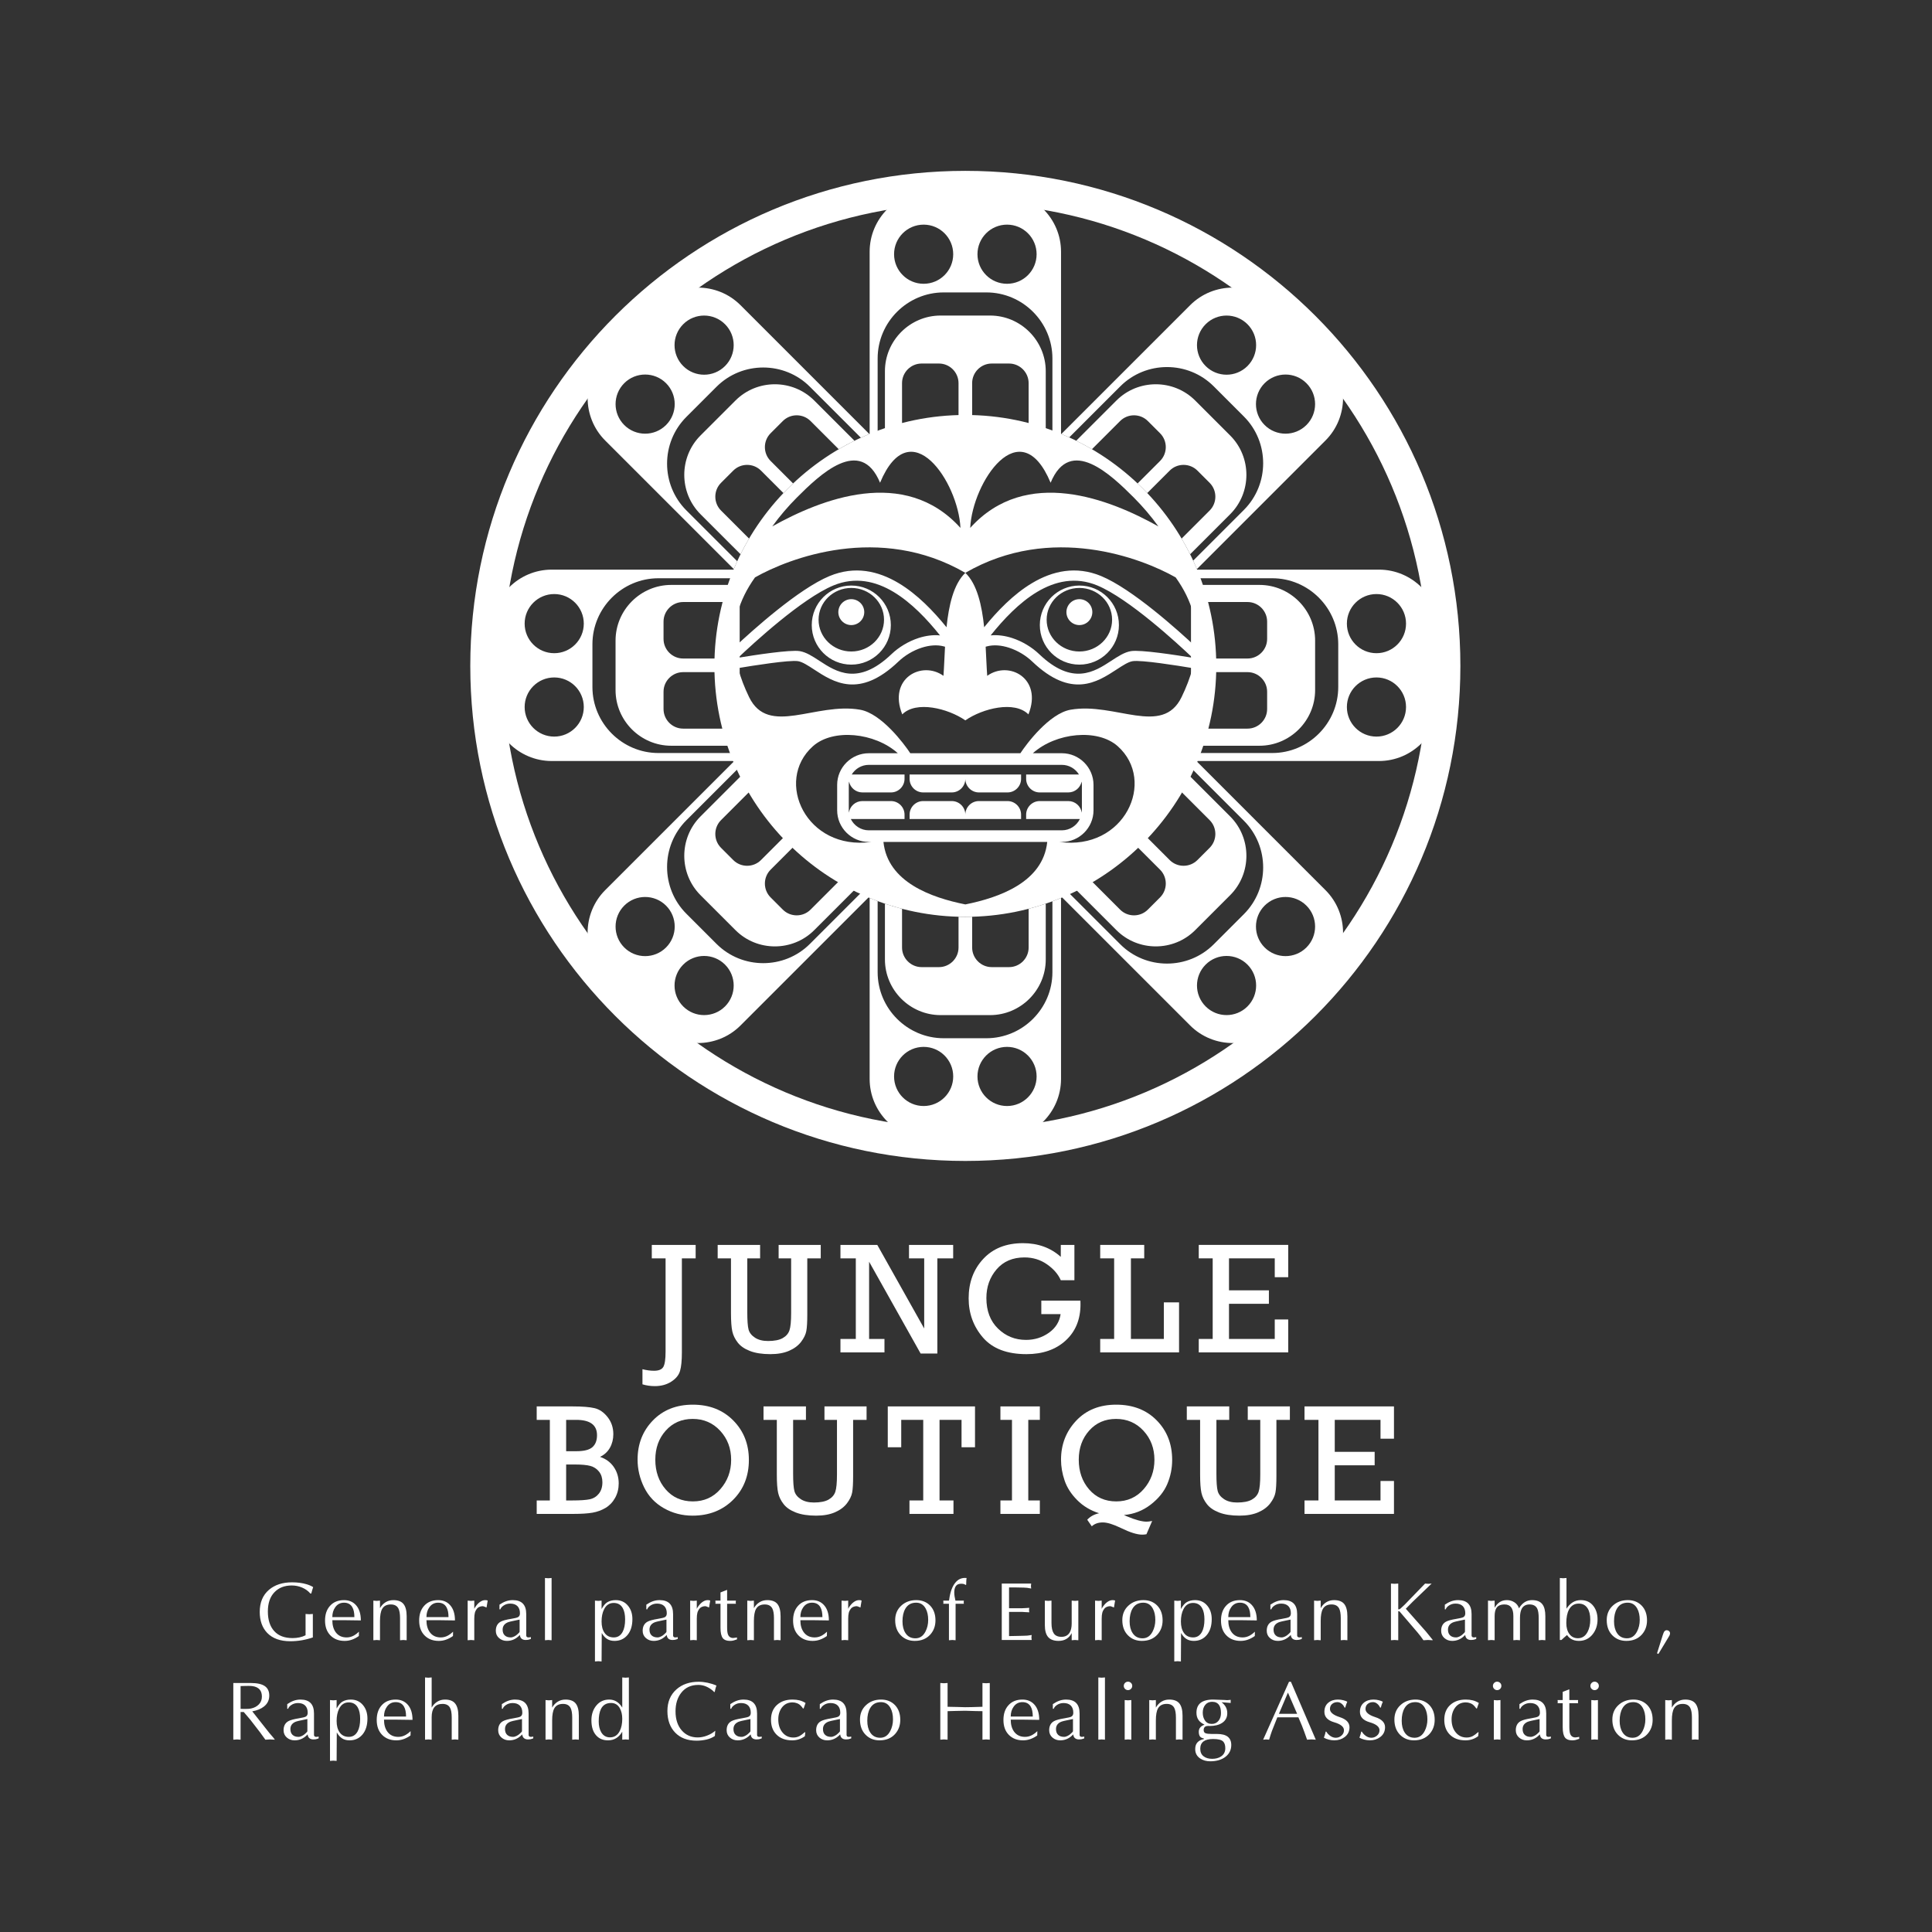 <?xml version="1.0" encoding="UTF-8"?>
<!-- Creator: CorelDRAW 2020 (64-Bit) -->
<svg xmlns="http://www.w3.org/2000/svg" xmlns:xlink="http://www.w3.org/1999/xlink" xmlns:xodm="http://www.corel.com/coreldraw/odm/2003" xml:space="preserve" width="1000mm" height="1000mm" version="1.1" style="shape-rendering:geometricPrecision; text-rendering:geometricPrecision; image-rendering:optimizeQuality; fill-rule:evenodd; clip-rule:evenodd" viewBox="0 0 50000 50000">
 <rect x="0" y="0" width="50000" height="50000" fill="#333333" stroke="none"/>
 <defs>
  <style type="text/css">
   <![CDATA[
    .fil0 {fill:#fff}
   ]]>
  </style>
 </defs>
 <g id="Слой_x0020_1">
  <g id="_757002768">
   <path class="fil0" d="M16626.85 35826.23l0 -391.23c103.76,26.52 204.14,40.2 300.38,40.2 119.57,0 199.43,-32.72 238.99,-98.94 39.02,-66.34 58.85,-197.95 58.85,-396.74l0 -2413.18 -356.54 0 0 -348.22 1135.01 0 0 348.22 -356.54 0 0 2434.38c0,208.93 -15.7,367.9 -47.19,477.29 -31.35,108.58 -106.42,201.44 -226.64,278.53 -119.57,77.21 -261.51,116.19 -425.42,116.19 -114.06,0 -220.48,-15.8 -320.9,-46.5z"></path>
   <path class="fil0" d="M19339.65 32566.3l0 1392.39c0,216.45 10.98,365.24 32.83,447.91 21.84,83.4 77.05,153.61 165.27,211.67 87.24,58.02 200.65,86.7 339.37,86.7 165.12,0 291.53,-25.19 379.6,-75.04 88.18,-49.88 146.09,-117.44 174.77,-202.13 28.69,-84.72 43.01,-234.31 43.01,-449.28l0 -1412.22 -323.67 0 0 -348.21 1089.83 0 0 348.21 -348.22 0 0 1454.54c0,195.87 -8.17,338.61 -25.34,426.64 -16.34,88.87 -61.36,181.77 -134.42,278.69 -73.71,96.24 -176.94,174.09 -310.68,232.15 -133.14,58.02 -295.03,86.7 -486.3,86.7 -210.29,0 -385.75,-27.2 -525.69,-81.23 -140.08,-53.99 -245.97,-126.37 -316.19,-217.14 -71.05,-90.2 -118.08,-187.08 -141.41,-289.52 -23.18,-103.19 -34.73,-262.27 -34.73,-478.61l0 -1412.22 -344.19 0 0 -348.21 1098 0 0 348.21 -331.84 0z"></path>
   <polygon class="fil0" points="22148.2,34651.7 22148.2,32566.27 21750.77,32566.27 21750.77,32218.01 22704.02,32218.01 23918.13,34381.22 23918.13,32566.27 23524.89,32566.27 23524.89,32218.01 24667.91,32218.01 24667.91,32566.27 24258.33,32566.27 24258.33,35028.76 23825.38,35028.76 22492.39,32652.97 22492.39,34651.7 22889.81,34651.7 22889.81,34999.92 21750.77,34999.92 21750.77,34651.7 "></polygon>
   <path class="fil0" d="M26949.17 33660.2l1011.98 0c1.49,36.32 2.02,67.67 2.02,95.67 0,390.58 -128.39,703.32 -384.43,937.48 -256.01,234.27 -594.69,351.71 -1014.76,351.71 -503.19,0 -878.08,-143.43 -1125.24,-429.6 -246.51,-286.02 -370.06,-624.74 -370.06,-1015.33 0,-409.73 126.25,-749.78 378.91,-1020.79 251.98,-271.17 594.73,-406.43 1027.64,-406.43 388.57,0 714.94,118.24 977.94,354.41l0 -309.23 352.36 0 0 913.61 -352.36 0c-67.02,-153.61 -185.11,-290.89 -355.86,-410.42 -169.99,-119.45 -364.59,-179.48 -583.74,-179.48 -304.53,0 -544.84,103.08 -721.78,308.55 -176.26,205.59 -264.18,452.78 -264.18,742.94 0,331.88 100.27,595.41 301.03,790.71 200,194.72 441.8,292.32 724.48,292.32 221.28,0 418.58,-61.39 592.03,-184.31 173.44,-122.91 274.51,-284.16 303.88,-483.48l-499.86 0 0 -348.33z"></path>
   <polygon class="fil0" points="28833.89,34651.7 28833.89,32566.27 28473.32,32566.27 28473.32,32218.01 29612.35,32218.01 29612.35,32566.27 29268.16,32566.27 29268.16,34651.7 30120.34,34651.7 30120.34,33705.3 30513.73,33705.3 30513.73,34999.92 28473.32,34999.92 28473.32,34651.7 "></polygon>
   <polygon class="fil0" points="31384.37,34651.7 31384.37,32566.11 31023.81,32566.11 31023.81,32217.9 33338.88,32217.9 33338.88,33053.73 32990.51,33053.73 32990.51,32566.11 31806.3,32566.11 31806.3,33393.78 32838.92,33393.78 32838.92,33742.16 31806.3,33742.16 31806.3,34651.7 32990.51,34651.7 32990.51,34147.75 33338.88,34147.75 33338.88,34999.92 31023.81,34999.92 31023.81,34651.7 "></polygon>
   <path class="fil0" d="M14651.86 38831.51l157.75 0c206.8,0 358.55,-10.34 454,-30.7 96.35,-20.52 174.88,-69.68 235.6,-146.09 60.75,-76.56 90.88,-174.24 90.88,-294.34 0,-109.39 -28.68,-200.8 -86.7,-274.51 -58.06,-73.71 -133.25,-122.91 -224.66,-147.57 -90.88,-24.55 -219.95,-36.74 -386.56,-36.74l-240.31 0 0 929.95zm0 -1274.3l261.51 0c200.12,0 339.37,-34.69 418.59,-105.05 79.22,-70.4 118.73,-173.45 118.73,-309.39 0,-264.17 -178.8,-396.74 -537.32,-396.74l-261.51 0 0 811.18zm-421.97 1274.3l0 -2085.48 -340.16 0 0 -348.22 926.72 0c254.68,0 445.79,15.01 572.88,45.71 127.74,30.81 239.63,108.59 337.35,233.63 97.72,124.92 146.09,271.01 146.09,439.78 0,128.92 -29.33,245.83 -87.39,350.24 -58.7,103.87 -144.07,183.09 -256.65,236.17 154.94,53.34 274.36,141.38 357.72,265.13 83.93,122.91 125.61,263.49 125.61,421.92 0,137.24 -30.7,262.17 -92.75,373.56 -62.19,111.94 -144.91,198.64 -247.3,260.15 -102.4,60.72 -215.13,102.44 -337.24,123.6 -121.7,21.16 -288.3,32.03 -498.6,32.03l-946.44 0 0 -348.22 340.16 0z"></path>
   <path class="fil0" d="M16959.34 37776.48c0,305.89 89.4,562.01 268.35,768.97 178.92,206.84 413.76,310.72 704.76,310.72 288.83,0 525.69,-105.89 710.76,-317.56 185.79,-211.78 278.69,-464.41 278.69,-758.1 0,-296.36 -94.38,-546.86 -283.51,-751.8 -189.1,-204.83 -426.07,-307.22 -712.13,-307.22 -284.16,0 -516.31,101.06 -696.59,302.51 -180.25,201.48 -270.33,451.98 -270.33,752.48zm-458.83 -0.65c0,-404.26 131.77,-742.29 395.94,-1014.79 264.33,-272.34 608.41,-408.29 1033.19,-408.29 428.23,0 777.14,135.95 1046.78,408.29 269.84,272.5 404.26,613.34 404.26,1022.96 0,417.11 -137.23,762.13 -410.95,1033.83 -274.62,271.13 -622.84,407.07 -1046.29,407.07 -269.68,0 -517.48,-64.36 -743.47,-193.27 -226.14,-128.43 -396.21,-308.03 -509.47,-538.2 -113.41,-230.13 -169.99,-469.76 -169.99,-717.6z"></path>
   <path class="fil0" d="M20525.95 36746.11l0 1392.34c0,216.34 10.98,365.24 32.83,447.8 21.84,83.4 77.05,153.77 165.27,211.79 87.39,58.05 200.76,86.74 339.37,86.74 165.27,0 291.53,-25.19 379.6,-75.08 88.18,-50 146.09,-117.55 174.77,-202.13 28.69,-84.69 43.01,-234.27 43.01,-449.4l0 -1412.06 -323.56 0 0 -348.37 1089.72 0 0 348.37 -348.22 0 0 1454.54c0,195.82 -8.17,338.57 -25.19,426.64 -16.49,88.72 -61.55,181.76 -134.57,278.65 -73.71,96.24 -176.79,174.13 -310.72,232.15 -133.1,58.05 -294.88,86.74 -486.14,86.74 -210.3,0 -385.87,-27.36 -525.81,-81.23 -140.08,-54.03 -245.82,-126.41 -316.19,-217.14 -71.05,-90.2 -118.08,-187.13 -141.3,-289.67 -23.29,-103.04 -34.84,-262.16 -34.84,-478.62l0 -1412.06 -344.08 0 0 -348.37 1097.89 0 0 348.37 -331.84 0z"></path>
   <polygon class="fil0" points="23893.2,38831.51 23893.2,36746.03 23323.67,36746.03 23323.67,37454.82 22975.45,37454.82 22975.45,36397.81 25233.04,36397.81 25233.04,37454.82 24884.67,37454.82 24884.67,36746.03 24315.13,36746.03 24315.13,38831.51 24675.85,38831.51 24675.85,39179.73 23536.78,39179.73 23536.78,38831.51 "></polygon>
   <polygon class="fil0" points="26189.82,38831.51 26189.82,36746.03 25890.76,36746.03 25890.76,36397.81 26910.91,36397.81 26910.91,36746.03 26611.74,36746.03 26611.74,38831.51 26910.91,38831.51 26910.91,39179.73 25890.76,39179.73 25890.76,38831.51 "></polygon>
   <path class="fil0" d="M27918.22 37776.48c0,305.89 89.4,562.01 267.67,768.97 178.92,206.84 413.23,310.72 703.28,310.72 288.15,0 524.47,-105.89 709.58,-317.56 184.96,-211.78 277.85,-464.41 277.85,-758.1 0,-296.36 -94.22,-546.86 -282.67,-751.8 -188.46,-204.83 -425.43,-307.22 -710.8,-307.22 -283.48,0 -515.63,101.06 -695.26,302.51 -179.6,201.48 -269.65,451.98 -269.65,752.48zm1169.05 1431.93l81.88 36.17c217.82,90.89 385.22,135.91 502.63,135.91 36.89,0 86.05,-6.15 146.12,-17.82l-148.25 343.55c-40.2,6.84 -77.05,10.29 -109.77,10.29 -132.56,0 -314.17,-56.68 -546.32,-170.06 -200.12,-97.04 -357.22,-146.13 -471.97,-146.13 -118.73,0 -214.44,33.4 -286.02,100.42l-118.24 -170.1c78.58,-85.37 180.97,-141.26 308.02,-167.93 -223.97,-71.05 -413.76,-184.47 -568.85,-341.54 -155.59,-156.27 -263.49,-324.89 -325,-505.85 -61.4,-180.29 -92.25,-360.04 -92.25,-538.84 0,-393.39 129.75,-728.62 389.93,-1006.47 260.15,-277.97 606.36,-417.26 1037.97,-417.26 432.27,0 781.97,135.26 1048.16,406.28 266.98,270.48 400.23,611.86 400.23,1023.64 0,218.47 -42.36,426.76 -126.41,624.86 -84.04,197.99 -227.32,375.42 -431.46,533.21 -204.26,157.07 -434.39,246.47 -690.4,267.67z"></path>
   <path class="fil0" d="M31480.69 36746.11l0 1392.34c0,216.34 10.98,365.24 32.83,447.8 21.84,83.4 77.09,153.77 165.27,211.79 87.39,58.05 200.8,86.74 339.37,86.74 165.28,0 291.53,-25.19 379.6,-75.08 88.19,-50 146.09,-117.55 174.78,-202.13 28.68,-84.69 43.04,-234.27 43.04,-449.4l0 -1412.06 -323.56 0 0 -348.37 1089.68 0 0 348.37 -348.22 0 0 1454.54c0,195.82 -8.16,338.57 -25.34,426.64 -16.33,88.72 -61.36,181.76 -134.42,278.65 -73.71,96.24 -176.79,174.13 -310.68,232.15 -133.1,58.05 -294.88,86.74 -486.18,86.74 -210.3,0 -385.87,-27.36 -525.8,-81.23 -140.09,-54.03 -245.83,-126.41 -316.19,-217.14 -71.05,-90.2 -118.09,-187.13 -141.27,-289.67 -23.32,-103.04 -34.88,-262.16 -34.88,-478.62l0 -1412.06 -344.19 0 0 -348.37 1098.04 0 0 348.37 -331.88 0z"></path>
   <polygon class="fil0" points="34121.42,38831.43 34121.42,36745.96 33760.85,36745.96 33760.85,36397.62 36075.81,36397.62 36075.81,37233.46 35727.59,37233.46 35727.59,36745.96 34543.38,36745.96 34543.38,37573.51 35576,37573.51 35576,37921.88 34543.38,37921.88 34543.38,38831.43 35727.59,38831.43 35727.59,38327.47 36075.81,38327.47 36075.81,39179.8 33760.85,39179.8 33760.85,38831.43 "></polygon>
   <path class="fil0" d="M33449.22 8767.17c-2166.71,-2166.71 -5160.14,-3506.93 -8466.37,-3506.93 -3306.43,0 -6299.86,1340.22 -8466.53,3506.93 -2166.71,2166.82 -3506.92,5160.09 -3506.92,8466.48 0,3306.28 1340.21,6299.71 3506.92,8466.38 2166.67,2166.71 5160.1,3506.92 8466.53,3506.92 3306.23,0 6299.66,-1340.21 8466.37,-3506.92 2166.82,-2166.67 3506.89,-5160.1 3506.89,-8466.38 0,-3306.39 -1340.07,-6299.66 -3506.89,-8466.48zm-8466.37 -4345.31c3537.73,0 6740.78,1434.02 9059.2,3752.44 2318.42,2318.57 3752.48,5521.46 3752.48,9059.35 0,3537.89 -1434.06,6740.82 -3752.48,9059.24 -2318.42,2318.42 -5521.47,3752.45 -9059.2,3752.45 -3537.89,0 -6740.94,-1434.03 -9059.36,-3752.45 -2318.42,-2318.42 -3752.48,-5521.35 -3752.48,-9059.24 0,-3537.89 1434.06,-6740.78 3752.48,-9059.35 2318.42,-2318.42 5521.47,-3752.44 9059.36,-3752.44z"></path>
   <path class="fil0" d="M25666.02 9408.13c-278.76,0 -506.92,228.12 -506.92,507.08l0 1212.74 1461.8 0 0 -1212.74c0,-278.96 -228.12,-507.08 -506.92,-507.08l-447.96 0zm-1814.31 0c-278.91,0 -507.03,228.12 -507.03,507.08l0 1212.74 1461.91 0 0 -1212.74c0,-278.96 -228.27,-507.08 -507.04,-507.08l-447.84 0zm2210.25 -3594.57c422.77,0 765.36,342.74 765.36,765.36 0,422.61 -342.59,765.32 -765.36,765.32 -422.61,0 -765.2,-342.71 -765.2,-765.32 0,-422.62 342.59,-765.36 765.2,-765.36zm-2158.23 0c422.5,0 765.21,342.74 765.21,765.36 0,422.61 -342.71,765.32 -765.21,765.32 -422.73,0 -765.32,-342.71 -765.32,-765.32 0,-422.62 342.59,-765.36 765.32,-765.36zm162.58 -859.7c-858.11,0 -1560.02,701.94 -1560.02,1560.05l0 4864.8 206.92 0 0 -2101.81c0,-940.1 769.12,-1709.22 1709.26,-1709.22l1104.72 0c940.1,0 1709.22,769.12 1709.22,1709.22l0 2101.81 222.87 0 0 -4864.8c0,-858.11 -701.9,-1560.05 -1559.89,-1560.05l-1833.08 0zm276.25 3212.42l1280.45 0c792.57,0 1440.75,648.34 1440.75,1440.75l0 1771.68 -4161.94 0 0 -1771.68c0,-792.41 648.33,-1440.75 1440.74,-1440.75z"></path>
   <path class="fil0" d="M26062 28623.7c422.73,0 765.32,-342.6 765.32,-765.32 0,-422.62 -342.59,-765.21 -765.32,-765.21 -422.61,0 -765.21,342.59 -765.21,765.21 0,422.72 342.6,765.32 765.21,765.32zm-2158.39 0c422.62,0 765.36,-342.6 765.36,-765.32 0,-422.62 -342.74,-765.21 -765.36,-765.21 -422.61,0 -765.2,342.59 -765.2,765.21 0,422.72 342.59,765.32 765.2,765.32zm162.73 859.7c-858.1,0 -1560.05,-701.95 -1560.05,-1560.01l0 -4684.83c68.36,28.27 137.39,55.36 206.96,81.34l0 1840.45c0,940.14 769.08,1709.22 1709.22,1709.22l1104.72 0c939.98,0 1709.22,-769.08 1709.22,-1709.22l0 -1834.4c74.92,-27.89 149.32,-56.96 222.91,-87.39l0 4684.83c0,858.06 -701.94,1560.01 -1559.9,1560.01l-1833.08 0zm276.22 -3212.43l1280.45 0c792.57,0 1440.75,-648.34 1440.75,-1440.75l0 -1443.18c-145.29,49.2 -292.97,93.16 -442.82,132.18l0 1002.87c0,278.91 -228.16,507.03 -506.92,507.03l-447.96 0c-278.8,0 -506.92,-228.12 -506.92,-507.03l0 -796.71c-58.59,1.45 -117.44,2.28 -176.26,2.28 -59,0 -117.82,-0.83 -176.25,-2.28l0 796.71c0,278.91 -228.27,507.03 -507.08,507.03l-447.8 0c-278.95,0 -507.07,-228.12 -507.07,-507.03l0 -1002.87c-149.85,-39.02 -297.57,-82.98 -442.86,-132.18l0 1443.18c0,792.41 648.33,1440.75 1440.74,1440.75z"></path>
   <path class="fil0" d="M17172.29 16535.35c0,278.92 228.12,507.04 507.04,507.04l1212.9 0 0 -1461.91 -1212.9 0c-278.92,0 -507.04,228.27 -507.04,507.03l0 447.84zm0 1814.43c0,278.8 228.12,506.92 507.04,506.92l1212.9 0 0 -1461.8 -1212.9 0c-278.92,0 -507.04,228.16 -507.04,507.08l0 447.8zm-3594.57 -2210.37c0,-422.61 342.71,-765.36 765.36,-765.36 422.61,0 765.32,342.75 765.32,765.36 0,422.73 -342.71,765.33 -765.32,765.33 -422.65,0 -765.36,-342.6 -765.36,-765.33zm0 2158.39c0,-422.65 342.71,-765.36 765.36,-765.36 422.61,0 765.32,342.71 765.32,765.36 0,422.73 -342.71,765.32 -765.32,765.32 -422.65,0 -765.36,-342.59 -765.36,-765.32zm-859.7 -162.61c0,857.99 701.94,1559.93 1560.05,1559.93l4864.81 0 0 -206.84 -2101.82 0c-940.13,0 -1709.22,-769.23 -1709.22,-1709.37l0 -1104.57c0,-940.14 769.09,-1709.22 1709.22,-1709.22l2101.82 0 0 -223.03 -4864.81 0c-858.11,0 -1560.05,701.95 -1560.05,1560.02l0 1833.08zm3212.43 -276.22l0 -1280.61c0,-792.41 648.33,-1440.74 1440.75,-1440.74l1771.68 0 0 4162.09 -1771.68 0c-792.42,0 -1440.75,-648.33 -1440.75,-1440.74z"></path>
   <path class="fil0" d="M32793.28 16535.35c0,278.92 -228.11,507.04 -506.92,507.04l-1213.01 0 0 -1461.91 1213.01 0c278.81,0 506.92,228.27 506.92,507.03l0 447.84zm0 1814.43c0,278.8 -228.11,506.92 -506.92,506.92l-1213.01 0 0 -1461.8 1213.01 0c278.81,0 506.92,228.16 506.92,507.08l0 447.8zm3594.58 -2210.37c0,-422.61 -342.71,-765.36 -765.32,-765.36 -422.61,0 -765.36,342.75 -765.36,765.36 0,422.73 342.75,765.33 765.36,765.33 422.61,0 765.32,-342.6 765.32,-765.33zm0 2158.39c0,-422.65 -342.71,-765.36 -765.32,-765.36 -422.61,0 -765.36,342.71 -765.36,765.36 0,422.73 342.75,765.32 765.36,765.32 422.61,0 765.32,-342.59 765.32,-765.32zm859.74 -162.61c0,857.99 -701.95,1559.93 -1560.05,1559.93l-4864.85 0 0 -206.84 2101.82 0c940.13,0 1709.21,-769.23 1709.21,-1709.37l0 -1104.57c0,-940.14 -769.08,-1709.22 -1709.21,-1709.22l-2101.82 0 0 -223.03 4864.85 0c858.1,0 1560.05,701.95 1560.05,1560.02l0 1833.08zm-3212.47 -276.22l0 -1280.61c0,-792.41 -648.33,-1440.74 -1440.75,-1440.74l-1771.68 0 0 4162.09 1771.68 0c792.42,0 1440.75,-648.33 1440.75,-1440.74z"></path>
   <path class="fil0" d="M30988.78 22258.38c-197.16,197.15 -519.77,197.15 -717.07,0l-857.57 -857.57 1033.67 -1033.83 857.69 857.72c197.04,197.16 197.04,519.92 0,716.96l-316.72 316.72zm-1283 1282.99c-197.15,197.16 -519.76,197.16 -716.95,0l-857.54 -857.72 1033.68 -1033.68 857.57 857.58c197.15,197.3 197.15,519.91 0,717.1l-316.76 316.72zm4104.73 978.7c298.79,-298.75 298.79,-783.4 0,-1082.31 -298.9,-298.78 -783.45,-298.78 -1082.35,0 -298.75,298.91 -298.75,783.56 0,1082.31 298.9,298.9 783.45,298.9 1082.35,0zm-1526.28 1526.28c298.91,-298.91 298.91,-783.45 0,-1082.35 -298.75,-298.86 -783.44,-298.86 -1082.3,0 -298.79,298.9 -298.79,783.44 0,1082.35 298.86,298.9 783.55,298.9 1082.3,0zm723 492.86c-606.66,606.66 -1599.56,606.66 -2206.22,0l-3439.9 -3440.01 146.24 -146.25 1486.19 1486.19c664.82,664.68 1752.53,664.68 2417.32,0l781.16 -781.16c664.68,-664.83 664.68,-1752.53 0,-2417.21l-1486.19 -1486.19 157.64 -157.63 3439.9 3439.9c606.77,606.65 606.77,1599.45 0,2206.22l-1296.14 1296.14zm-2076.2 -2466.79l905.55 -905.56c560.27,-560.26 560.27,-1477.22 0,-2037.49l-1252.86 -1252.82 -2943.01 2943.04 1252.83 1252.83c560.26,560.27 1477.22,560.27 2037.49,0z"></path>
   <path class="fil0" d="M19943.08 23224.65c-197.2,-197.19 -197.2,-519.8 0,-717.1l857.53 -857.58 1033.83 1033.68 -857.69 857.72c-197.15,197.01 -519.8,197.01 -716.95,0l-316.72 -316.72zm-1283 -1282.99c-197.15,-197.19 -197.15,-519.8 0,-716.96l857.69 -857.72 1033.67 1033.83 -857.53 857.57c-197.31,197.15 -519.96,197.15 -717.11,0l-316.72 -316.72zm-978.74 4104.69c298.75,298.9 783.45,298.9 1082.35,0 298.9,-298.91 298.9,-783.45 0,-1082.35 -298.9,-298.86 -783.6,-298.86 -1082.35,0 -298.9,298.9 -298.9,783.44 0,1082.35zm-1526.27 -1526.28c298.9,298.9 783.44,298.9 1082.35,0 298.75,-298.75 298.75,-783.4 0,-1082.31 -298.91,-298.78 -783.45,-298.78 -1082.35,0 -298.75,298.91 -298.75,783.56 0,1082.31zm-492.83 723c-606.65,-606.77 -606.65,-1599.57 0,-2206.22l3439.87 -3439.9 146.39 146.24 -1486.19 1486.19c-664.67,664.82 -664.67,1752.53 0,2417.2l781.17 781.28c664.78,664.71 1752.37,664.71 2417.2,0l1486.19 -1486.3 157.6 157.64 -3439.9 3440.01c-606.62,606.66 -1599.45,606.66 -2206.22,0l-1296.11 -1296.14zm2466.79 -2076.21l905.52 905.56c560.31,560.27 1477.23,560.27 2037.49,0l1252.83 -1252.83 -2943.01 -2943.04 -1252.83 1252.82c-560.26,560.27 -560.26,1477.23 0,2037.49z"></path>
   <path class="fil0" d="M17681.34 8390.95c298.75,-298.87 783.45,-298.87 1082.35,0 298.75,298.9 298.75,783.44 0,1082.34 -298.9,298.9 -783.6,298.9 -1082.35,0 -298.9,-298.9 -298.9,-783.44 0,-1082.34zm-1526.27 1526.16c298.9,-298.79 783.44,-298.79 1082.35,0 298.75,298.9 298.75,783.55 0,1082.34 -298.91,298.87 -783.45,298.87 -1082.35,0 -298.75,-298.79 -298.75,-783.44 0,-1082.34zm-492.83 -722.89c-606.65,606.66 -606.65,1599.45 0,2206.26l3327.71 3327.56c28.53,-68.36 58.28,-136.18 89.25,-203.31l-1316.89 -1316.78c-664.67,-664.82 -664.67,-1752.53 0,-2417.35l781.17 -781.17c664.78,-664.67 1752.37,-664.67 2417.2,0l1318.22 1318.26c72.38,-33.25 145.71,-65.28 219.41,-95.83l-3333.74 -3333.74c-606.62,-606.77 -1599.45,-606.77 -2206.22,0l-1296.11 1296.1zm2466.79 2076.09l905.52 -905.25c560.31,-560.42 1477.23,-560.42 2037.49,0l1041.47 1041.31c-138.61,68.35 -274.25,141.53 -407.08,219.15l-729.68 -729.56c-197.15,-197.16 -519.8,-197.16 -716.95,0l-316.72 316.6c-197.2,197.16 -197.2,519.92 0,717.07l581.84 581.85c-45.33,42.78 -90.08,86.06 -134.16,130.17 -39.02,38.98 -77.5,78.68 -115.54,118.62l-581.31 -581.32c-197.31,-197.15 -519.96,-197.15 -717.11,0l-316.72 316.72c-197.15,197.04 -197.15,519.65 0,716.96l725.66 725.69c-78.01,132.41 -151.6,267.67 -220.33,405.86l-1036.38 -1036.26c-560.26,-560.38 -560.26,-1477.19 0,-2037.61z"></path>
   <path class="fil0" d="M33810.47 9917.11c298.79,298.9 298.79,783.59 0,1082.34 -298.9,298.9 -783.41,298.9 -1082.31,0 -298.79,-298.75 -298.79,-783.44 0,-1082.34 298.9,-298.75 783.41,-298.75 1082.31,0zm-1526.24 -1526.13c298.91,298.91 298.91,783.45 0,1082.2 -298.78,298.9 -783.33,298.9 -1082.23,0 -298.9,-298.75 -298.9,-783.29 0,-1082.2 298.9,-298.9 783.45,-298.9 1082.23,0zm722.96 -492.82c-606.62,-606.81 -1599.45,-606.81 -2206.22,0l-3333.74 3333.7c68.65,28.42 136.59,57.91 204.03,88.61l1322.24 -1322.4c664.83,-664.67 1752.53,-664.67 2417.36,0l781.01 781.17c664.83,664.82 664.83,1752.53 0,2417.35l-1312.63 1312.6c33.51,72.26 65.69,145.17 96.5,218.88l3327.59 -3327.7c606.78,-606.66 606.78,-1599.45 0,-2206.11l-1296.14 -1296.1zm-2076.05 2466.79l905.41 905.4c560.26,560.27 560.26,1477.23 0,2037.61l-1036.23 1036.22c-68.92,-138.19 -142.47,-273.56 -220.51,-405.97l725.69 -725.54c197.15,-197.31 197.15,-519.92 0,-717.11l-316.61 -316.57c-197.3,-197.31 -519.91,-197.31 -717.07,0l-581.31 581.31c-38.07,-40.08 -76.68,-79.63 -115.7,-118.61 -44.11,-44.12 -88.71,-87.43 -134.15,-130.29l581.84 -581.73c197.16,-197.31 197.16,-519.92 0,-717.11l-316.72 -316.57c-197.19,-197.19 -519.8,-197.19 -716.95,0l-729.72 729.57c-132.68,-77.62 -268.32,-150.8 -407.04,-219.3l1041.43 -1041.31c560.42,-560.27 1477.22,-560.27 2037.64,0z"></path>
   <path class="fil0" d="M22775.75 12493.32c-507.61,-1227.75 -1571.15,-198.52 -2151.4,381.73 -231.88,231.88 -445.29,482.15 -638,748.34 1254.43,-702.22 3419.77,-1567.31 4870.16,38.71 -53.72,-1177.48 -1293.44,-3053.19 -2080.76,-1168.78zm-1206.06 2657.78c-815.85,337.66 -2078.22,1502.04 -2467.32,1871.84 418.32,-69.04 1349.75,-213.11 1596.22,-171.59 168.09,28.31 329.07,133.63 509.36,251.34 434.54,283.89 999.63,653.01 1863.36,-173.18 185.64,-177.59 436.29,-332 701.41,-417.79 181.62,-58.7 371.4,-86.06 554.38,-67.82 -331.08,-414.44 -739.64,-847.65 -1201.38,-1124.44 -468.44,-280.4 -995.61,-400.24 -1556.03,-168.36zm461.75 64.9c-467.64,0 -846.97,368.2 -846.97,822.43 0,454.1 379.33,822.31 846.97,822.31 467.79,0 847.12,-368.21 847.12,-822.31 0,-454.23 -379.33,-822.43 -847.12,-822.43zm5902.7 290.31c-185.26,0 -335.38,150.12 -335.38,335.34 0,185.26 150.12,335.38 335.38,335.38 185.22,0 335.34,-150.12 335.34,-335.38 0,-185.22 -150.12,-335.34 -335.34,-335.34zm-5902.7 0c-185.22,0 -335.34,150.12 -335.34,335.34 0,185.26 150.12,335.38 335.34,335.38 185.26,0 335.49,-150.12 335.49,-335.38 0,-185.22 -150.23,-335.34 -335.49,-335.34zm0 -352.4c-565.09,0 -1023.34,458.14 -1023.34,1023.23 0,565.13 458.25,1023.38 1023.34,1023.38 565.24,0 1023.38,-458.25 1023.38,-1023.38 0,-565.09 -458.14,-1023.23 -1023.38,-1023.23zm5902.7 62.09c-467.79,0 -846.97,368.2 -846.97,822.43 0,454.1 379.18,822.31 846.97,822.31 467.79,0 846.97,-368.21 846.97,-822.31 0,-454.23 -379.18,-822.43 -846.97,-822.43zm0 -62.09c-565.09,0 -1023.38,458.14 -1023.38,1023.23 0,565.13 458.29,1023.38 1023.38,1023.38 565.2,0 1023.34,-458.25 1023.34,-1023.38 0,-565.09 -458.14,-1023.23 -1023.34,-1023.23zm-2951.33 6042.11l1442.76 0 0 -113.42c0,-193.01 -157.9,-351.03 -351.07,-351.03l-740.66 0c-193.01,0 -351.03,158.02 -351.03,351.03 0,-193.01 -157.91,-351.03 -351.07,-351.03l-740.66 0c-193.17,0 -351.03,158.02 -351.03,351.03l0 113.42 1442.76 0zm1442.76 -1152.34l-1442.76 0 -1442.76 0 0 113.42c0,193.01 157.86,350.91 351.03,350.91l740.66 0c193.16,0 351.07,-157.9 351.07,-350.91 0,193.01 158.02,350.91 351.03,350.91l740.66 0c193.17,0 351.07,-157.9 351.07,-350.91l0 -113.42zm764.26 -7550.36c-787.32,-1884.41 -2026.89,-8.7 -2080.77,1168.78 1450.4,-1606.02 3615.74,-740.93 4870.32,-38.71 -192.75,-266.19 -406.28,-516.46 -638.16,-748.34 -580.09,-580.25 -1643.79,-1609.48 -2151.39,-381.73zm1206.06 2657.78c-560.42,-231.88 -1087.59,-112.04 -1556.03,168.36 -461.74,276.79 -870.3,710 -1201.38,1124.44 182.98,-18.24 372.76,9.12 554.37,67.82 265.13,85.79 515.93,240.2 701.57,417.79 863.58,826.19 1428.67,457.07 1863.21,173.18 180.28,-117.71 341.27,-223.03 509.35,-251.34 246.63,-41.52 1177.91,102.55 1596.23,171.59 -388.95,-369.8 -1651.32,-1534.18 -2467.32,-1871.84zm-3413.08 8576.56c-1793.3,0 -3416.88,-726.87 -4591.97,-1902.08 -1175.21,-1175.09 -1902.08,-2798.67 -1902.08,-4591.96 0,-1793.27 726.87,-3416.84 1902.08,-4592.05 1175.09,-1175.09 2798.67,-1901.96 4591.97,-1901.96 1793.26,0 3416.84,726.87 4592.04,1901.96 1175.09,1175.21 1902.12,2798.78 1902.12,4592.05 0,1793.29 -727.03,3416.87 -1902.12,4591.96 -1175.2,1175.21 -2798.78,1902.08 -4592.04,1902.08zm0 -1938.13l2119.37 0c-108.97,1041.16 -1241.17,1440.59 -2119.37,1616.85 -878.2,-176.26 -2010.44,-575.69 -2119.41,-1616.85l2119.41 0zm0 -1995.01l2498.28 0c186.18,0 350.62,100.11 442.03,249.16l-1366.73 0 0 113.42c0,193.01 158.01,350.91 351.03,350.91l740.81 0c168.89,0 311.1,-120.93 343.81,-280.55 4.68,27.62 7.22,56.16 7.22,85.11l0 657.99c0,20.78 -1.33,41.26 -3.76,61.51 -24.77,-169.42 -171.43,-300.5 -347.27,-300.5l-740.81 0c-193.17,0 -351.03,158.02 -351.03,351.03l0 113.42 1390.74 0c-84.46,172.61 -262.31,292.59 -466.04,292.59l-2498.28 0 -2498.33 0c-203.72,0 -381.57,-119.98 -465.88,-292.59l1390.59 0 0 -113.42c0,-193.01 -157.86,-351.03 -351.03,-351.03l-740.66 0c-175.88,0 -322.65,131.08 -347.42,300.5 -2.43,-20.25 -3.65,-40.73 -3.65,-61.51l0 -657.99c0,-28.95 2.43,-57.49 7.11,-85.11 32.86,159.62 174.92,280.55 343.96,280.55l740.66 0c193.01,0 351.03,-157.9 351.03,-350.91l0 -113.42 -1366.73 0c91.41,-149.05 255.85,-249.16 442.02,-249.16l2498.33 0zm525.8 -3057.34l26.94 -7.52c180.02,-49.58 382.15,-30.17 576.91,32.82 227.59,73.75 442.03,205.48 600.35,356.81 1015.17,971.25 1678.78,537.62 2189.31,204.14 156.05,-101.86 295.41,-193.01 408.29,-212.04 219,-36.86 1171.86,115.27 1553.86,179.22 -67.4,252.09 -164.86,502.21 -284.96,749.93 -498.75,1029.12 -1721.79,125.46 -2872.11,326.75 -552.48,96.66 -1142.65,886.68 -1299.49,1126.31l-1424.9 0 -1424.83 0c-156.8,-239.63 -747.12,-1029.65 -1299.6,-1126.31 -1150.28,-201.29 -2373.36,702.37 -2872.11,-326.75 -119.99,-247.72 -217.56,-497.84 -284.96,-749.93 382.11,-63.95 1334.86,-216.08 1553.86,-179.22 112.88,19.03 252.39,110.18 408.4,212.04 510.42,333.48 1174.03,767.11 2189.35,-204.14 158.17,-151.33 372.61,-283.06 600.35,-356.81 194.76,-62.99 396.89,-82.4 576.76,-32.82l26.94 7.52c-15.7,278.77 -23.98,540.81 -40.47,753.28 -556.54,-401.87 -1441.17,62.04 -1066.27,997.62 358.4,-360.15 1181.24,-156.84 1632.58,154.67 451.3,-311.51 1274.14,-514.82 1632.54,-154.67 374.89,-935.58 -509.73,-1399.49 -1066.27,-997.62 -16.49,-212.47 -24.78,-474.51 -40.47,-753.28zm5450.99 14.48c-473.3,-443.82 -1660.32,-1511.69 -2463.6,-1844.1 -650.88,-269.27 -1256.59,-134.16 -1791.25,186.06 -477.7,286.17 -895.37,719.92 -1235.01,1139.18 -58.58,-563.49 -181.49,-1116.12 -486.93,-1408.07 -2219.26,-1286.07 -4566.1,-380.51 -5443.24,118.24 -436.82,609.16 -582.22,1213.69 -533.59,1808.69 473.3,-443.82 1660.32,-1511.69 2463.6,-1844.1 650.99,-269.27 1256.59,-134.16 1791.24,186.06 477.71,286.17 895.38,719.92 1235.01,1139.18 58.71,-563.49 181.5,-1116.12 486.98,-1408.07 2219.21,-1286.07 4566.05,-380.51 5443.19,118.24 436.83,609.16 582.12,1213.69 533.6,1808.69zm-3478.51 2741.94l-750.99 0c596.05,-535.72 1677.03,-646.44 2198.05,-180.55 1008.07,901.53 169.8,2708.21 -1511.8,2476.48l64.74 0c450.5,0 818.94,-368.47 818.94,-818.97l0 -657.99c0,-450.35 -368.44,-818.97 -818.94,-818.97zm-4996.61 0l751 0c-596.05,-535.72 -1677.03,-646.44 -2198.05,-180.55 -1008.07,901.53 -169.8,2708.21 1511.8,2476.48l-64.75 0c-450.5,0 -818.93,-368.47 -818.93,-818.97l0 -657.99c0,-450.35 368.43,-818.97 818.93,-818.97z"></path>
   <path class="fil0" d="M8032.01 41239.79c-58.36,-67.48 -130.09,-118.55 -215.2,-154.41 -85.1,-35.87 -173.86,-53.5 -266.87,-53.5 -187.84,0 -337.39,58.97 -449.25,176.9 -112.46,117.94 -168.39,283.29 -168.39,496.06 0,217.63 54.71,386.63 164.14,507.6 108.81,120.98 268.09,181.16 476.6,181.16 60.18,0 119.15,-6.08 176.9,-18.24 57.75,-12.16 110.64,-30.39 158.06,-54.71l0 -551.37 94.23 6.68 94.22 -6.68 0 607.3c-190.27,65.65 -384.2,98.48 -582.98,98.48 -260.8,0 -460.19,-72.34 -598.8,-216.42 -128.27,-134.34 -192.7,-315.5 -192.7,-542.86 0,-243.16 79.02,-433.44 237.69,-570.22 151.37,-130.09 351.37,-195.14 598.79,-195.14 139.82,0 265.05,16.41 375.08,49.24 67.48,20.06 124.62,44.99 171.43,74.77 -5.47,15.81 -13.37,39.52 -22.49,70.52 -9.12,31.61 -18.24,63.22 -26.75,94.84l-23.71 0zm1254.81 1100.31c-55.32,39.52 -114.29,70.52 -175.69,93.01 -61.4,22.5 -125.84,33.44 -192.71,33.44 -151.37,0 -273.56,-47.42 -366.57,-141.64 -93.01,-94.23 -139.82,-223.11 -139.82,-386.03 0,-156.23 41.34,-280.85 124.63,-375.08 88.14,-101.52 210.33,-152.58 366.57,-152.58 127.05,0 229.18,41.94 306.38,126.44 85.72,93.01 128.88,226.14 128.88,398.79l-435.26 -6.08 -302.74 0c0,128.27 29.18,232.83 88.14,313.08 65.66,88.75 159.88,133.13 283.29,133.13 65.65,0 129.48,-17.02 190.88,-51.67 41.34,-22.5 83.29,-54.72 126.45,-96.66l-2.43 111.85zm-115.51 -489.36c0,-110.04 -17.63,-195.75 -53.49,-257.15 -44.38,-77.21 -116.11,-116.11 -214.59,-116.11 -96.05,0 -172.04,39.51 -227.36,118.54 -50.46,69.91 -75.38,154.41 -75.38,254.72l570.82 0zm491.27 -426.76l85.72 6.69 85.71 -6.69 0 195.14c37.09,-65.65 85.72,-116.72 144.69,-153.19 58.96,-36.48 125.83,-54.71 200.61,-54.71 121.58,0 209.73,33.43 263.83,100.91 54.1,67.48 81.46,173.25 81.46,317.33l0 620.07 -85.72 -6.69 -85.71 6.69 0 -570.83c0,-114.29 -14.59,-198.79 -43.16,-252.89 -37.09,-68.7 -102.13,-102.74 -195.14,-102.74 -105.78,0 -180.55,38.3 -224.93,115.51 -37.08,65.65 -55.93,170.21 -55.93,313.07l0 497.88 -85.71 -6.69 -85.72 6.69 0 -1025.55zm2060.29 916.12c-55.32,39.52 -114.29,70.52 -175.69,93.01 -61.4,22.5 -125.84,33.44 -192.71,33.44 -151.37,0 -273.56,-47.42 -366.57,-141.64 -93.01,-94.23 -139.82,-223.11 -139.82,-386.03 0,-156.23 41.34,-280.85 124.63,-375.08 88.14,-101.52 210.33,-152.58 366.57,-152.58 127.05,0 229.18,41.94 306.38,126.44 85.72,93.01 128.88,226.14 128.88,398.79l-435.26 -6.08 -302.74 0c0,128.27 29.18,232.83 88.14,313.08 65.66,88.75 159.88,133.13 283.29,133.13 65.65,0 129.48,-17.02 190.88,-51.67 41.34,-22.5 83.29,-54.72 126.45,-96.66l-2.43 111.85zm-115.51 -489.36c0,-110.04 -17.62,-195.75 -53.49,-257.15 -44.38,-77.21 -116.11,-116.11 -214.59,-116.11 -96.05,0 -172.04,39.51 -227.36,118.54 -50.46,69.91 -75.38,154.41 -75.38,254.72l570.82 0zm495.53 -426.76l85.71 6.69 85.72 -6.69 0 214.6 10.94 -25.54c38.3,-61.4 78.42,-108.81 119.76,-141.64 50.46,-40.12 100.3,-60.18 150.15,-60.18 28.58,0 51.07,3.64 66.27,10.94l-29.79 179.94c-7.3,-1.22 -22.49,-7.29 -44.99,-18.24 -22.49,-10.33 -41.34,-15.8 -55.92,-15.8 -24.32,0 -49.25,4.86 -74.78,13.98 -26.14,9.12 -46.81,22.49 -62.61,39.51 -32.83,38.3 -54.11,77.82 -63.83,117.94 -10.34,40.12 -15.2,91.79 -15.2,154.41l0 555.63 -85.72 -6.69 -85.71 6.69 0 -1025.55zm1516.2 845c0,21.28 0,42.55 0,62.61 4.26,29.79 23.71,44.99 57.76,44.99 18.84,0 39.51,-3.04 62.61,-8.51l0 46.81c-7.3,3.04 -17.63,6.68 -31,11.55 -13.99,5.47 -28.58,9.12 -44.99,12.16 -16.41,3.04 -36.47,4.25 -59.57,4.25 -41.34,0 -75.39,-10.33 -101.53,-30.39 -26.74,-20.07 -43.16,-53.5 -48.63,-100.31l-18.84 19.45c-90.58,89.97 -196.36,134.96 -317.94,134.96 -78.42,0 -145.9,-24.32 -201.22,-72.95 -55.93,-48.63 -83.89,-111.86 -83.89,-189.06 0,-108.82 40.73,-186.63 122.19,-233.44 50.46,-28.57 141.64,-54.1 274.77,-75.38 93.02,-15.2 151.37,-29.79 175.69,-42.55 34.65,-18.85 51.67,-52.28 51.67,-100.92 0,-80.24 -21.88,-142.25 -65.04,-186.02 -43.77,-43.16 -105.78,-65.04 -186.02,-65.04 -68.7,0 -128.27,18.84 -179.95,55.92 -40.12,28.58 -65.04,59.58 -75.38,92.41l-23.1 0 0 -120.37c55.32,-38.3 111.86,-68.08 168.39,-88.15 56.54,-20.06 114.9,-29.78 176.3,-29.78 231.61,0 347.72,120.36 347.72,360.49l0 497.27zm-171.43 -353.81l-75.38 15.2c-124.62,24.32 -203.04,43.77 -235.87,57.75 -85.71,38.3 -128.27,100.92 -128.27,186.63 0,65.66 18.85,115.51 55.93,150.16 37.08,34.65 88.15,51.67 153.8,51.67 27.36,0 57.15,-8.51 90.58,-24.93 32.83,-16.41 60.18,-35.25 81.46,-56.53 11.55,-10.34 23.71,-21.89 37.69,-35.87 13.38,-13.37 20.06,-23.71 20.06,-31l0 -313.08zm656.01 -1076.61l85.72 6.69 85.72 -6.69 0 1610.97 -85.72 -6.69 -85.72 6.69 0 -1610.97zm1780.73 1538.02c100.3,0 175.68,-46.81 227.36,-139.82 44.37,-81.46 66.26,-190.28 66.26,-325.84 0,-122.8 -20.06,-220.06 -60.19,-291.8 -49.84,-89.97 -128.26,-134.95 -235.86,-134.95 -111.25,0 -194.54,55.32 -248.64,165.35 -43.16,85.71 -64.44,190.27 -64.44,314.9 0,121.58 24.93,218.84 75.38,291.79 55.32,80.25 135.57,120.37 240.13,120.37zm-315.51 621.89l-85.71 -6.69 -85.72 6.69 0 -1574.49 85.72 6.69 85.71 -6.69 0 217.03c48.63,-85.72 97.27,-144.08 145.9,-173.87 61.4,-37.08 134.96,-55.92 220.67,-55.92 133.13,0 239.52,49.24 319.76,148.33 74.17,91.18 111.25,205.47 111.25,342.86 0,173.25 -42.55,310.03 -127.05,411.55 -85.11,101.53 -196.97,152.59 -336.18,152.59 -75.99,0 -140.42,-17.02 -193.92,-51.67 -53.5,-34.65 -99.09,-85.72 -136.17,-154.41l-4.26 738zm1850.56 -729.49c0,21.28 0,42.55 0,62.61 4.25,29.79 23.71,44.99 57.75,44.99 18.84,0 39.51,-3.04 62.61,-8.51l0 46.81c-7.29,3.04 -17.63,6.68 -31,11.55 -13.98,5.47 -28.57,9.12 -44.98,12.16 -16.42,3.04 -36.48,4.25 -59.58,4.25 -41.34,0 -75.38,-10.33 -101.52,-30.39 -26.75,-20.07 -43.16,-53.5 -48.63,-100.31l-18.85 19.45c-90.58,89.97 -196.35,134.96 -317.94,134.96 -78.42,0 -145.89,-24.32 -201.21,-72.95 -55.93,-48.63 -83.9,-111.86 -83.9,-189.06 0,-108.82 40.73,-186.63 122.19,-233.44 50.46,-28.57 141.65,-54.1 274.78,-75.38 93.01,-15.2 151.37,-29.79 175.69,-42.55 34.65,-18.85 51.67,-52.28 51.67,-100.92 0,-80.24 -21.89,-142.25 -65.05,-186.02 -43.77,-43.16 -105.78,-65.04 -186.02,-65.04 -68.69,0 -128.27,18.84 -179.94,55.92 -40.12,28.58 -65.05,59.58 -75.38,92.41l-23.1 0 0 -120.37c55.32,-38.3 111.85,-68.08 168.39,-88.15 56.53,-20.06 114.89,-29.78 176.29,-29.78 231.62,0 347.73,120.36 347.73,360.49l0 497.27zm-171.43 -353.81l-75.38 15.2c-124.63,24.32 -203.05,43.77 -235.87,57.75 -85.72,38.3 -128.27,100.92 -128.27,186.63 0,65.66 18.84,115.51 55.93,150.16 37.08,34.65 88.14,51.67 153.8,51.67 27.35,0 57.14,-8.51 90.58,-24.93 32.82,-16.41 60.18,-35.25 81.46,-56.53 11.55,-10.34 23.7,-21.89 37.69,-35.87 13.37,-13.37 20.06,-23.71 20.06,-31l0 -313.08zm613.46 -491.19l85.71 6.69 85.72 -6.69 0 214.6 10.94 -25.54c38.3,-61.4 78.42,-108.81 119.76,-141.64 50.45,-40.12 100.3,-60.18 150.15,-60.18 28.57,0 51.07,3.64 66.26,10.94l-29.78 179.94c-7.3,-1.22 -22.5,-7.29 -44.99,-18.24 -22.49,-10.33 -41.34,-15.8 -55.93,-15.8 -24.31,0 -49.24,4.86 -74.77,13.98 -26.14,9.12 -46.81,22.49 -62.62,39.51 -32.82,38.3 -54.1,77.82 -63.83,117.94 -10.33,40.12 -15.19,91.79 -15.19,154.41l0 555.63 -85.72 -6.69 -85.71 6.69 0 -1025.55zm956.31 -278.42l0 278.42 227.36 0c-3.04,20.06 -4.25,35.26 -4.25,44.99 0,10.33 1.21,22.49 4.25,36.47l-227.36 0 0 538.61 0 68.7c0,86.93 7.3,149.54 21.89,186.62 23.71,61.4 69.3,91.8 136.78,91.8 15.81,0 33.43,-2.43 52.89,-6.69 18.84,-4.25 33.43,-6.69 43.77,-7.9l0 51.06c-34.65,12.77 -65.05,22.5 -92.41,29.18 -27.35,6.69 -56.53,9.73 -87.53,9.73 -85.72,0 -147.73,-23.1 -184.81,-68.69 -41.34,-51.68 -62.01,-141.04 -62.01,-268.09l0 -624.33 -133.13 0c3.04,-8.51 4.26,-21.88 4.26,-40.73 0,-17.02 -1.22,-30.39 -4.26,-40.73l133.13 0 0 -212.16 171.43 -66.26zm521.67 278.42l85.71 6.69 85.72 -6.69 0 195.14c37.08,-65.65 85.71,-116.72 144.68,-153.19 58.97,-36.48 125.84,-54.71 200.61,-54.71 121.58,0 209.73,33.43 263.84,100.91 54.1,67.48 81.46,173.25 81.46,317.33l0 620.07 -85.72 -6.69 -85.72 6.69 0 -570.83c0,-114.29 -14.58,-198.79 -43.16,-252.89 -37.08,-68.7 -102.13,-102.74 -195.14,-102.74 -105.77,0 -180.55,38.3 -224.92,115.51 -37.09,65.65 -55.93,170.21 -55.93,313.07l0 497.88 -85.72 -6.69 -85.71 6.69 0 -1025.55zm2060.28 916.12c-55.32,39.52 -114.28,70.52 -175.68,93.01 -61.4,22.5 -125.84,33.44 -192.71,33.44 -151.37,0 -273.56,-47.42 -366.57,-141.64 -93.01,-94.23 -139.82,-223.11 -139.82,-386.03 0,-156.23 41.34,-280.85 124.62,-375.08 88.15,-101.52 210.34,-152.58 366.57,-152.58 127.06,0 229.18,41.94 306.39,126.44 85.71,93.01 128.88,226.14 128.88,398.79l-435.27 -6.08 -302.74 0c0,128.27 29.18,232.83 88.15,313.08 65.65,88.75 159.88,133.13 283.29,133.13 65.65,0 129.48,-17.02 190.88,-51.67 41.34,-22.5 83.28,-54.72 126.45,-96.66l-2.44 111.85zm-115.5 -489.36c0,-110.04 -17.63,-195.75 -53.5,-257.15 -44.37,-77.21 -116.11,-116.11 -214.59,-116.11 -96.05,0 -172.04,39.51 -227.36,118.54 -50.45,69.91 -75.38,154.41 -75.38,254.72l570.83 0zm495.52 -426.76l85.72 6.69 85.72 -6.69 0 214.6 10.94 -25.54c38.3,-61.4 78.42,-108.81 119.76,-141.64 50.45,-40.12 100.3,-60.18 150.15,-60.18 28.57,0 51.06,3.64 66.26,10.94l-29.79 179.94c-7.29,-1.22 -22.49,-7.29 -44.98,-18.24 -22.49,-10.33 -41.34,-15.8 -55.93,-15.8 -24.32,0 -49.24,4.86 -74.77,13.98 -26.14,9.12 -46.81,22.49 -62.62,39.51 -32.82,38.3 -54.1,77.82 -63.83,117.94 -10.33,40.12 -15.19,91.79 -15.19,154.41l0 555.63 -85.72 -6.69 -85.72 6.69 0 -1025.55zm1932.7 -12.76c147.12,0 266.88,47.41 359.28,142.25 91.79,95.44 138,222.49 138,381.16 0,145.9 -44.99,268.69 -134.96,369 -99.09,108.82 -232.83,162.92 -401.22,162.92 -147.12,0 -268.09,-49.24 -363.53,-147.11 -95.44,-97.88 -142.86,-228.58 -142.86,-391.5 0,-151.37 51.67,-275.38 155.62,-372.04 103.96,-96.66 233.44,-144.68 389.67,-144.68zm-356.23 548.94c0,121.58 24.92,221.89 74.77,300.31 58.97,93.01 145.29,139.21 259.58,139.21 113.07,0 199.39,-57.75 259.58,-173.26 47.41,-90.57 71.12,-191.49 71.12,-302.73 0,-117.33 -21.27,-215.21 -64.44,-293.63 -55.92,-101.52 -137.99,-152.58 -246.81,-152.58 -125.83,0 -218.84,51.67 -279.03,154.41 -49.85,84.5 -74.77,193.92 -74.77,328.27zm1202.52 -454.72l-147.72 0c3.04,-8.51 4.26,-21.88 4.26,-40.73 0,-17.02 -1.22,-30.39 -4.26,-40.73l147.72 0 4.87 -17.02c25.53,-201.22 79.63,-351.37 162.92,-450.46 65.65,-79.64 147.72,-119.76 246.2,-119.76 18.84,0 32.83,0.61 43.16,1.82 -4.25,20.07 -7.29,47.42 -8.51,81.46 -1.82,34.66 -2.43,64.44 -2.43,89.98l-10.34 9.11 -43.16 -21.88c-11.55,-4.26 -26.14,-6.69 -43.77,-8.51 -17.63,-1.22 -27.96,-1.83 -31,-1.83 -64.44,0 -110.64,20.07 -138.6,59.58 -27.97,40.12 -41.95,95.44 -41.95,165.35 0,31.61 3.04,65.66 8.51,102.74 5.47,37.08 12.77,73.56 21.89,109.42l218.24 0c-3.04,20.06 -4.26,34.05 -4.26,40.73 0,10.34 1.22,23.71 4.26,40.73l-213.99 0 0 944.09 -85.71 -6.69 -86.33 6.69 0 -944.09zm1555.19 116.11l332.53 0c27.35,0 63.22,-1.82 108.81,-5.47 44.99,-3.65 72.34,-5.47 82.07,-5.47l-6.08 55.93 6.08 60.18c-25.53,0 -61.4,-1.82 -106.99,-5.47 -45.59,-3.65 -73.56,-5.47 -83.89,-5.47l-332.53 0 0 626.15c45.59,0 120.37,-1.22 224.32,-4.26 103.95,-3.04 158.66,-4.25 164.14,-4.25 40.12,0 69.3,-1.22 88.14,-3.65 18.24,-1.82 54.71,-7.3 109.43,-15.81l-6.69 64.44 6.69 64.44 -774.48 0 0 -1460.2 761.1 0 -6.08 63.83 6.08 64.44c-42.55,-8.51 -77.2,-14.59 -104.56,-18.24 -27.35,-3.65 -57.14,-5.47 -88.15,-5.47l-214.59 -4.26 -165.35 0 0 538.61zm1793.41 827.98l-85.71 -6.69 -86.33 6.69 0 -184.81c-69.91,134.35 -182.98,201.83 -340.43,201.83 -120.36,0 -209.72,-32.83 -267.48,-97.87 -57.75,-65.05 -86.93,-169.61 -86.93,-314.29l0 -630.41 86.33 6.69 85.71 -6.69 0 579.34c0,119.76 19.45,209.73 58.97,268.7 39.51,59.57 106.38,89.36 200.61,89.36 98.48,0 169.61,-38.91 213.98,-116.11 32.83,-57.14 49.24,-133.74 49.24,-229.18l0 -592.11 86.33 6.69 85.71 -6.69 0 1025.55zm432.91 -1025.55l85.72 6.69 85.71 -6.69 0 214.6 10.94 -25.54c38.3,-61.4 78.43,-108.81 119.76,-141.64 50.46,-40.12 100.31,-60.18 150.16,-60.18 28.57,0 51.06,3.64 66.26,10.94l-29.79 179.94c-7.29,-1.22 -22.49,-7.29 -44.98,-18.24 -22.5,-10.33 -41.34,-15.8 -55.93,-15.8 -24.32,0 -49.24,4.86 -74.77,13.98 -26.14,9.12 -46.81,22.49 -62.62,39.51 -32.83,38.3 -54.1,77.82 -63.83,117.94 -10.33,40.12 -15.2,91.79 -15.2,154.41l0 555.63 -85.71 -6.69 -85.72 6.69 0 -1025.55zm1250.55 -12.76c147.11,0 266.87,47.41 359.28,142.25 91.79,95.44 137.99,222.49 137.99,381.16 0,145.9 -44.98,268.69 -134.96,369 -99.08,108.82 -232.82,162.92 -401.22,162.92 -147.11,0 -268.08,-49.24 -363.53,-147.11 -95.44,-97.88 -142.86,-228.58 -142.86,-391.5 0,-151.37 51.68,-275.38 155.63,-372.04 103.95,-96.66 233.44,-144.68 389.67,-144.68zm-356.24 548.94c0,121.58 24.93,221.89 74.78,300.31 58.96,93.01 145.29,139.21 259.58,139.21 113.07,0 199.39,-57.75 259.57,-173.26 47.42,-90.57 71.13,-191.49 71.13,-302.73 0,-117.33 -21.28,-215.21 -64.44,-293.63 -55.93,-101.52 -138,-152.58 -246.81,-152.58 -125.84,0 -218.85,51.67 -279.03,154.41 -49.85,84.5 -74.78,193.92 -74.78,328.27zm1642.66 416.42c100.3,0 175.68,-46.81 227.35,-139.82 44.38,-81.46 66.27,-190.28 66.27,-325.84 0,-122.8 -20.06,-220.06 -60.19,-291.8 -49.85,-89.97 -128.27,-134.95 -235.87,-134.95 -111.24,0 -194.53,55.32 -248.63,165.35 -43.16,85.71 -64.44,190.27 -64.44,314.9 0,121.58 24.92,218.84 75.38,291.79 55.32,80.25 135.56,120.37 240.13,120.37zm-315.51 621.89l-85.72 -6.69 -85.71 6.69 0 -1574.49 85.71 6.69 85.72 -6.69 0 217.03c48.63,-85.72 97.27,-144.08 145.9,-173.87 61.4,-37.08 134.95,-55.92 220.67,-55.92 133.13,0 239.52,49.24 319.76,148.33 74.17,91.18 111.25,205.47 111.25,342.86 0,173.25 -42.56,310.03 -127.05,411.55 -85.11,101.53 -196.97,152.59 -336.18,152.59 -75.99,0 -140.43,-17.02 -193.92,-51.67 -53.5,-34.65 -99.09,-85.72 -136.17,-154.41l-4.26 738zm1912.56 -658.37c-55.32,39.52 -114.28,70.52 -175.68,93.01 -61.4,22.5 -125.84,33.44 -192.71,33.44 -151.37,0 -273.56,-47.42 -366.57,-141.64 -93.01,-94.23 -139.82,-223.11 -139.82,-386.03 0,-156.23 41.34,-280.85 124.62,-375.08 88.15,-101.52 210.34,-152.58 366.57,-152.58 127.05,0 229.18,41.94 306.39,126.44 85.71,93.01 128.88,226.14 128.88,398.79l-435.27 -6.08 -302.74 0c0,128.27 29.18,232.83 88.15,313.08 65.65,88.75 159.88,133.13 283.29,133.13 65.65,0 129.48,-17.02 190.88,-51.67 41.34,-22.5 83.28,-54.72 126.44,-96.66l-2.43 111.85zm-115.5 -489.36c0,-110.04 -17.63,-195.75 -53.5,-257.15 -44.37,-77.21 -116.11,-116.11 -214.59,-116.11 -96.05,0 -172.04,39.51 -227.36,118.54 -50.45,69.91 -75.38,154.41 -75.38,254.72l570.83 0zm1211.64 418.24c0,21.28 0,42.55 0,62.61 4.26,29.79 23.71,44.99 57.75,44.99 18.85,0 39.52,-3.04 62.62,-8.51l0 46.81c-7.3,3.04 -17.63,6.68 -31,11.55 -13.99,5.47 -28.58,9.12 -44.99,12.16 -16.41,3.04 -36.47,4.25 -59.58,4.25 -41.33,0 -75.38,-10.33 -101.52,-30.39 -26.74,-20.07 -43.16,-53.5 -48.63,-100.31l-18.84 19.45c-90.58,89.97 -196.36,134.96 -317.94,134.96 -78.42,0 -145.9,-24.32 -201.22,-72.95 -55.93,-48.63 -83.89,-111.86 -83.89,-189.06 0,-108.82 40.73,-186.63 122.19,-233.44 50.45,-28.57 141.64,-54.1 274.77,-75.38 93.01,-15.2 151.37,-29.79 175.69,-42.55 34.65,-18.85 51.67,-52.28 51.67,-100.92 0,-80.24 -21.88,-142.25 -65.04,-186.02 -43.77,-43.16 -105.78,-65.04 -186.03,-65.04 -68.69,0 -128.26,18.84 -179.94,55.92 -40.12,28.58 -65.04,59.58 -75.38,92.41l-23.1 0 0 -120.37c55.32,-38.3 111.86,-68.08 168.39,-88.15 56.54,-20.06 114.9,-29.78 176.3,-29.78 231.61,0 347.72,120.36 347.72,360.49l0 497.27zm-171.43 -353.81l-75.38 15.2c-124.62,24.32 -203.04,43.77 -235.87,57.75 -85.71,38.3 -128.27,100.92 -128.27,186.63 0,65.66 18.85,115.51 55.93,150.16 37.08,34.65 88.15,51.67 153.8,51.67 27.36,0 57.14,-8.51 90.58,-24.93 32.83,-16.41 60.18,-35.25 81.46,-56.53 11.55,-10.34 23.71,-21.89 37.69,-35.87 13.37,-13.37 20.06,-23.71 20.06,-31l0 -313.08zm609.2 -491.19l85.72 6.69 85.71 -6.69 0 195.14c37.09,-65.65 85.72,-116.72 144.69,-153.19 58.96,-36.48 125.84,-54.71 200.61,-54.71 121.58,0 209.73,33.43 263.83,100.91 54.11,67.48 81.46,173.25 81.46,317.33l0 620.07 -85.71 -6.69 -85.72 6.69 0 -570.83c0,-114.29 -14.59,-198.79 -43.16,-252.89 -37.08,-68.7 -102.13,-102.74 -195.14,-102.74 -105.78,0 -180.55,38.3 -224.93,115.51 -37.08,65.65 -55.93,170.21 -55.93,313.07l0 497.88 -85.71 -6.69 -85.72 6.69 0 -1025.55zm2555.81 26.14l-181.76 184.2c172.64,197.57 346.51,393.93 520.98,589.67l173.86 214.6 0 10.94 -118.54 -6.69 -119.76 6.69c-23.1,-33.44 -46.81,-66.87 -71.73,-100.31 -24.93,-33.43 -50.46,-65.04 -75.99,-94.83l-468.09 -547.12c-6.69,-5.47 -15.81,-9.12 -27.36,-10.94 -6.08,1.82 -9.12,3.04 -9.12,4.25l0 748.95 -94.23 -6.69 -94.22 6.69 0 -1466.89 94.22 6.08 94.23 -6.08 0 662.62c1.82,5.47 8.51,7.3 20.67,4.26 12.16,-3.04 23.71,-9.12 35.26,-18.24 11.55,-9.12 35.26,-31 71.12,-65.65 12.77,-12.77 26.14,-25.54 40.73,-38.3l527.06 -544.69 86.33 6.08 83.28 -6.08 -486.94 467.48zm1520.46 818.86c0,21.28 0,42.55 0,62.61 4.26,29.79 23.71,44.99 57.76,44.99 18.84,0 39.51,-3.04 62.61,-8.51l0 46.81c-7.29,3.04 -17.63,6.68 -31,11.55 -13.99,5.47 -28.58,9.12 -44.99,12.16 -16.41,3.04 -36.47,4.25 -59.57,4.25 -41.34,0 -75.38,-10.33 -101.52,-30.39 -26.75,-20.07 -43.17,-53.5 -48.64,-100.31l-18.84 19.45c-90.58,89.97 -196.36,134.96 -317.94,134.96 -78.42,0 -145.9,-24.32 -201.22,-72.95 -55.93,-48.63 -83.89,-111.86 -83.89,-189.06 0,-108.82 40.73,-186.63 122.19,-233.44 50.46,-28.57 141.64,-54.1 274.78,-75.38 93.01,-15.2 151.36,-29.79 175.68,-42.55 34.65,-18.85 51.67,-52.28 51.67,-100.92 0,-80.24 -21.88,-142.25 -65.04,-186.02 -43.77,-43.16 -105.78,-65.04 -186.02,-65.04 -68.7,0 -128.27,18.84 -179.94,55.92 -40.13,28.58 -65.05,59.58 -75.39,92.41l-23.1 0 0 -120.37c55.32,-38.3 111.86,-68.08 168.39,-88.15 56.54,-20.06 114.9,-29.78 176.3,-29.78 231.61,0 347.72,120.36 347.72,360.49l0 497.27zm-171.43 -353.81l-75.38 15.2c-124.62,24.32 -203.04,43.77 -235.87,57.75 -85.71,38.3 -128.27,100.92 -128.27,186.63 0,65.66 18.85,115.51 55.93,150.16 37.08,34.65 88.15,51.67 153.8,51.67 27.36,0 57.15,-8.51 90.58,-24.93 32.83,-16.41 60.18,-35.25 81.46,-56.53 11.55,-10.34 23.71,-21.89 37.69,-35.87 13.38,-13.37 20.06,-23.71 20.06,-31l0 -313.08zm595.83 -491.19l86.32 6.69 85.72 -6.69 0 184.81c35.87,-63.23 79.64,-111.86 131.92,-146.51 51.67,-34.04 113.68,-51.06 185.41,-51.06 71.13,0 136.17,18.84 193.92,55.92 57.75,37.09 97.88,89.37 119.15,156.24 84.5,-141.65 196.36,-212.16 336.79,-212.16 125.83,0 215.8,36.47 269.91,109.42 50.46,65.65 75.38,168.39 75.38,308.82l0 620.07 -85.72 -6.69 -86.32 6.69 0 -570.83c0,-116.11 -12.77,-198.79 -38.3,-248.64 -35.86,-71.12 -102.13,-106.99 -199.39,-106.99 -95.44,0 -163.53,38.3 -203.65,115.51 -28.57,55.92 -43.16,133.13 -43.16,231.61l0 579.34 -85.72 -6.69 -85.71 6.69 0 -628.58c0,-198.79 -75.99,-297.88 -227.36,-297.88 -100.31,0 -170.22,30.4 -210.34,91.8 -31,48.63 -46.81,118.54 -46.81,210.33l0 624.33 -85.72 -6.69 -86.32 6.69 0 -1025.55zm1859.68 -585.42l85.71 6.69 86.33 -6.69 0 793.33c48.02,-71.13 100.3,-124.62 156.23,-160.49 62.61,-40.12 134.35,-60.18 214.59,-60.18 141.64,0 251.68,52.88 330.1,158.66 68.69,93.01 102.73,206.08 102.73,339.22 0,151.37 -41.94,280.24 -126.44,386.02 -91.19,114.29 -210.34,171.43 -358.06,171.43 -78.42,0 -146.51,-17.63 -203.65,-53.5 -40.12,-24.31 -73.56,-57.14 -100.91,-99.09 -17.03,12.77 -41.34,34.05 -72.95,62.62 -24.32,22.49 -48.64,44.98 -72.95,66.26l-40.73 0 0 -1604.28zm167.17 1166.59c0,117.32 26.75,212.16 80.85,284.5 53.5,72.34 126.45,108.21 219.46,108.21 110.03,0 193.92,-55.32 251.07,-165.36 45.59,-86.93 68.69,-192.1 68.69,-314.89 0,-124.63 -23.1,-222.5 -68.69,-294.23 -52.89,-81.46 -128.88,-122.19 -229.19,-122.19 -113.07,0 -197.57,52.28 -253.49,156.84 -45.6,85.71 -68.7,201.22 -68.7,347.12zm1591.59 -593.93c147.11,0 266.87,47.41 359.27,142.25 91.8,95.44 138,222.49 138,381.16 0,145.9 -44.99,268.69 -134.96,369 -99.09,108.82 -232.83,162.92 -401.22,162.92 -147.11,0 -268.09,-49.24 -363.53,-147.11 -95.44,-97.88 -142.86,-228.58 -142.86,-391.5 0,-151.37 51.68,-275.38 155.63,-372.04 103.95,-96.66 233.44,-144.68 389.67,-144.68zm-356.24 548.94c0,121.58 24.93,221.89 74.78,300.31 58.96,93.01 145.29,139.21 259.57,139.21 113.08,0 199.4,-57.75 259.58,-173.26 47.42,-90.57 71.13,-191.49 71.13,-302.73 0,-117.33 -21.28,-215.21 -64.44,-293.63 -55.93,-101.52 -138,-152.58 -246.81,-152.58 -125.84,0 -218.85,51.67 -279.03,154.41 -49.85,84.5 -74.78,193.92 -74.78,328.27zm1262.71 351.98c12.77,-38.3 23.1,-64.44 30.4,-77.2 18.23,-29.79 41.33,-44.99 68.69,-44.99 22.49,0 43.16,7.3 60.79,22.49 17.63,15.2 26.75,34.05 26.75,56.54 0,18.84 -4.86,38.9 -15.2,60.18 -3.04,5.47 -13.37,23.71 -31.61,53.5l-253.5 420.67 -36.47 -15.2 150.15 -475.99z"></path>
   <path class="fil0" d="M6226.44 44224.82c12.77,0 28.57,0.61 47.42,1.21 18.24,0.61 38.91,1.22 62.01,1.22 31,0 60.79,-0.61 88.14,-2.43 27.36,-1.22 53.5,-4.87 79.03,-10.34 80.25,-17.63 145.9,-52.89 197.57,-106.38 51.68,-53.5 77.21,-120.37 77.21,-200.61 0,-154.41 -78.42,-244.38 -235.87,-269.91 -30.4,-4.26 -67.48,-6.69 -111.86,-6.69 -22.49,0 -57.75,0.61 -104.56,1.82 -47.42,1.83 -80.24,2.43 -99.09,2.43l0 589.68zm-188.45 -668.7l454.11 0c163.53,0 283.89,26.74 361.1,80.24 77.2,53.5 115.5,135.56 115.5,245.6 0,116.11 -45.59,210.33 -137.39,282.67 -75.99,60.19 -176.9,102.13 -302.74,124.63l441.96 559.88 102.73 119.76 40.73 54.1 -124.01 -6.68 -122.19 6.68 -134.96 -186.62 -253.5 -328.28 -171.43 -201.82 -81.46 0 0 716.72 -94.22 -6.68 -94.23 6.68 0 -1466.88zm2088.25 1286.33c0,21.28 0,42.56 0,62.62 4.25,29.79 23.71,44.99 57.75,44.99 18.85,0 39.52,-3.04 62.62,-8.52l0 46.81c-7.3,3.04 -17.63,6.69 -31.01,11.55 -13.98,5.48 -28.57,9.12 -44.98,12.16 -16.42,3.04 -36.48,4.26 -59.58,4.26 -41.34,0 -75.38,-10.34 -101.52,-30.4 -26.75,-20.06 -43.16,-53.49 -48.63,-100.3l-18.85 19.45c-90.58,89.97 -196.35,134.96 -317.93,134.96 -78.43,0 -145.9,-24.32 -201.22,-72.95 -55.93,-48.64 -83.9,-111.86 -83.9,-189.06 0,-108.82 40.74,-186.63 122.2,-233.44 50.45,-28.57 141.64,-54.11 274.77,-75.38 93.01,-15.2 151.37,-29.79 175.69,-42.56 34.65,-18.84 51.67,-52.28 51.67,-100.91 0,-80.24 -21.89,-142.25 -65.05,-186.02 -43.77,-43.16 -105.77,-65.05 -186.02,-65.05 -68.69,0 -128.27,18.85 -179.94,55.93 -40.12,28.57 -65.05,59.58 -75.38,92.4l-23.1 0 0 -120.36c55.32,-38.3 111.85,-68.09 168.39,-88.15 56.54,-20.06 114.9,-29.79 176.29,-29.79 231.62,0 347.73,120.37 347.73,360.49l0 497.27zm-171.43 -353.8l-75.38 15.2c-124.62,24.32 -203.04,43.77 -235.87,57.75 -85.72,38.3 -128.27,100.91 -128.27,186.63 0,65.65 18.84,115.5 55.93,150.15 37.08,34.65 88.14,51.68 153.8,51.68 27.35,0 57.14,-8.52 90.58,-24.93 32.82,-16.41 60.18,-35.26 81.46,-56.53 11.55,-10.34 23.71,-21.89 37.69,-35.87 13.37,-13.38 20.06,-23.71 20.06,-31.01l0 -313.07zm1072.43 461.41c100.3,0 175.69,-46.81 227.36,-139.82 44.38,-81.46 66.26,-190.28 66.26,-325.84 0,-122.8 -20.06,-220.07 -60.18,-291.8 -49.85,-89.97 -128.27,-134.96 -235.87,-134.96 -111.25,0 -194.53,55.32 -248.64,165.35 -43.16,85.72 -64.44,190.28 -64.44,314.9 0,121.58 24.93,218.85 75.38,291.8 55.32,80.24 135.57,120.37 240.13,120.37zm-315.51 621.89l-85.71 -6.69 -85.72 6.69 0 -1574.49 85.72 6.69 85.71 -6.69 0 217.02c48.64,-85.71 97.27,-144.07 145.9,-173.86 61.4,-37.08 134.96,-55.93 220.67,-55.93 133.14,0 239.52,49.24 319.76,148.33 74.17,91.19 111.25,205.48 111.25,342.86 0,173.26 -42.55,310.04 -127.05,411.56 -85.11,101.52 -196.96,152.59 -336.18,152.59 -75.98,0 -140.42,-17.03 -193.92,-51.68 -53.5,-34.65 -99.09,-85.71 -136.17,-154.41l-4.26 738.01zm1912.57 -658.37c-55.32,39.51 -114.29,70.52 -175.69,93.01 -61.4,22.49 -125.84,33.44 -192.71,33.44 -151.37,0 -273.56,-47.42 -366.57,-141.65 -93.01,-94.22 -139.82,-223.1 -139.82,-386.02 0,-156.23 41.34,-280.86 124.63,-375.08 88.14,-101.52 210.33,-152.59 366.57,-152.59 127.05,0 229.18,41.95 306.38,126.45 85.72,93.01 128.88,226.14 128.88,398.79l-435.26 -6.08 -302.74 0c0,128.27 29.18,232.83 88.14,313.07 65.66,88.76 159.88,133.14 283.29,133.14 65.65,0 129.48,-17.03 190.88,-51.68 41.34,-22.49 83.29,-54.71 126.45,-96.66l-2.43 111.86zm-115.51 -489.37c0,-110.03 -17.63,-195.74 -53.49,-257.14 -44.38,-77.21 -116.11,-116.11 -214.59,-116.11 -96.05,0 -172.04,39.51 -227.36,118.54 -50.46,69.91 -75.38,154.41 -75.38,254.71l570.82 0zm491.27 -1012.17l85.72 6.69 85.71 -6.69 0 780.56c37.09,-65.66 85.72,-116.72 144.69,-153.2 58.96,-36.47 125.83,-54.71 200.61,-54.71 121.58,0 209.73,34.65 263.83,103.96 54.1,69.3 81.46,173.86 81.46,314.29l0 620.06 -85.72 -6.68 -85.71 6.68 0 -570.82c0,-124.63 -16.42,-212.77 -49.85,-265.66 -37.08,-60.18 -99.7,-89.97 -188.45,-89.97 -187.24,0 -280.86,114.29 -280.86,342.86l0 583.59 -85.71 -6.68 -85.72 6.68 0 -1610.96zm2680.43 1430.41c0,21.28 0,42.56 0,62.62 4.26,29.79 23.71,44.99 57.75,44.99 18.85,0 39.52,-3.04 62.62,-8.52l0 46.81c-7.3,3.04 -17.63,6.69 -31,11.55 -13.99,5.48 -28.58,9.12 -44.99,12.16 -16.41,3.04 -36.47,4.26 -59.58,4.26 -41.33,0 -75.38,-10.34 -101.52,-30.4 -26.74,-20.06 -43.16,-53.49 -48.63,-100.3l-18.84 19.45c-90.58,89.97 -196.36,134.96 -317.94,134.96 -78.42,0 -145.9,-24.32 -201.22,-72.95 -55.93,-48.64 -83.89,-111.86 -83.89,-189.06 0,-108.82 40.73,-186.63 122.19,-233.44 50.45,-28.57 141.64,-54.11 274.77,-75.38 93.01,-15.2 151.37,-29.79 175.69,-42.56 34.65,-18.84 51.67,-52.28 51.67,-100.91 0,-80.24 -21.88,-142.25 -65.04,-186.02 -43.77,-43.16 -105.78,-65.05 -186.02,-65.05 -68.7,0 -128.27,18.85 -179.95,55.93 -40.12,28.57 -65.04,59.58 -75.38,92.4l-23.1 0 0 -120.36c55.32,-38.3 111.86,-68.09 168.39,-88.15 56.54,-20.06 114.9,-29.79 176.3,-29.79 231.61,0 347.72,120.37 347.72,360.49l0 497.27zm-171.43 -353.8l-75.38 15.2c-124.62,24.32 -203.04,43.77 -235.87,57.75 -85.71,38.3 -128.27,100.91 -128.27,186.63 0,65.65 18.85,115.5 55.93,150.15 37.08,34.65 88.15,51.68 153.8,51.68 27.36,0 57.15,-8.52 90.58,-24.93 32.83,-16.41 60.18,-35.26 81.46,-56.53 11.55,-10.34 23.71,-21.89 37.69,-35.87 13.37,-13.38 20.06,-23.71 20.06,-31.01l0 -313.07zm609.2 -491.19l85.72 6.69 85.72 -6.69 0 195.14c37.08,-65.66 85.71,-116.72 144.68,-153.2 58.97,-36.47 125.84,-54.71 200.61,-54.71 121.58,0 209.73,33.44 263.83,100.92 54.11,67.47 81.46,173.25 81.46,317.33l0 620.06 -85.71 -6.68 -85.72 6.68 0 -570.82c0,-114.29 -14.59,-198.79 -43.16,-252.89 -37.08,-68.7 -102.13,-102.74 -195.14,-102.74 -105.78,0 -180.55,38.3 -224.93,115.5 -37.08,65.66 -55.92,170.22 -55.92,313.08l0 497.87 -85.72 -6.68 -85.72 6.68 0 -1025.54zm2156.95 1025.54l-85.72 -6.68 -85.71 6.68 0 -206.08c-86.93,148.94 -210.34,223.11 -369,223.11 -127.06,0 -228.58,-41.95 -304.57,-126.45 -83.28,-91.79 -124.62,-222.49 -124.62,-392.71 0,-151.37 42.55,-279.03 127.05,-381.77 84.5,-102.73 195.75,-154.41 334.35,-154.41 71.13,0 135.57,18.24 193.32,54.71 57.14,36.48 105.17,87.54 143.47,153.2l0 -780.56 85.71 6.69 85.72 -6.69 0 1610.96zm-460.8 -950.16c-123.4,0 -210.34,52.28 -262.01,156.23 -38.3,77.21 -57.75,184.81 -57.75,321.59 0,108.81 20.67,200.61 62.01,274.77 51.67,91.8 128.87,137.39 231.61,137.39 111.25,0 195.14,-55.32 251.07,-165.35 43.16,-85.72 64.44,-190.88 64.44,-314.9 0,-107.6 -20.67,-198.18 -62.01,-272.34 -51.67,-91.8 -127.05,-137.39 -227.36,-137.39zm2686.51 853.51c-62.61,43.16 -135.56,74.16 -218.24,93.61 -83.28,18.85 -168.39,28.58 -255.32,28.58 -234.65,0 -418.85,-69.31 -553.2,-207.91 -134.35,-138.6 -201.83,-325.23 -201.83,-559.88 0,-234.66 77.82,-421.29 234.05,-559.89 148.33,-131.31 339.82,-196.96 574.47,-196.96 75.99,0 153.2,8.51 232.83,25.53 79.64,17.02 155.63,41.34 228.58,72.95 -9.12,21.27 -17.63,48.02 -26.14,80.24 -8.51,32.22 -15.2,60.79 -19.45,85.11l-14.59 1.82c-15.81,-20.06 -43.77,-44.37 -83.9,-72.95 -103.95,-74.16 -212.76,-111.24 -325.84,-111.24 -189.06,0 -336.17,68.08 -441.95,203.65 -98.48,125.83 -147.72,285.71 -147.72,480.25 0,204.86 52.89,368.39 158.67,491.19 105.77,122.8 244.38,184.2 415.81,184.2 77.2,0 156.84,-15.2 238.3,-46.21 81.46,-30.39 153.8,-72.95 216.41,-127.05l-10.94 134.96zm1091.89 -83.9c0,21.28 0,42.56 0,62.62 4.25,29.79 23.7,44.99 57.75,44.99 18.84,0 39.51,-3.04 62.61,-8.52l0 46.81c-7.29,3.04 -17.63,6.69 -31,11.55 -13.98,5.48 -28.57,9.12 -44.99,12.16 -16.41,3.04 -36.47,4.26 -59.57,4.26 -41.34,0 -75.38,-10.34 -101.52,-30.4 -26.75,-20.06 -43.17,-53.49 -48.64,-100.3l-18.84 19.45c-90.58,89.97 -196.36,134.96 -317.94,134.96 -78.42,0 -145.9,-24.32 -201.22,-72.95 -55.93,-48.64 -83.89,-111.86 -83.89,-189.06 0,-108.82 40.73,-186.63 122.19,-233.44 50.46,-28.57 141.64,-54.11 274.78,-75.38 93.01,-15.2 151.37,-29.79 175.68,-42.56 34.65,-18.84 51.67,-52.28 51.67,-100.91 0,-80.24 -21.88,-142.25 -65.04,-186.02 -43.77,-43.16 -105.78,-65.05 -186.02,-65.05 -68.7,0 -128.27,18.85 -179.94,55.93 -40.13,28.57 -65.05,59.58 -75.38,92.4l-23.11 0 0 -120.36c55.32,-38.3 111.86,-68.09 168.4,-88.15 56.53,-20.06 114.89,-29.79 176.29,-29.79 231.61,0 347.73,120.37 347.73,360.49l0 497.27zm-171.44 -353.8l-75.38 15.2c-124.62,24.32 -203.04,43.77 -235.87,57.75 -85.71,38.3 -128.27,100.91 -128.27,186.63 0,65.65 18.85,115.5 55.93,150.15 37.09,34.65 88.15,51.68 153.8,51.68 27.36,0 57.15,-8.52 90.58,-24.93 32.83,-16.41 60.19,-35.26 81.46,-56.53 11.55,-10.34 23.71,-21.89 37.69,-35.87 13.38,-13.38 20.06,-23.71 20.06,-31.01l0 -313.07zm1377 -274.17l-17.63 0c-8.51,-11.55 -17.63,-24.31 -27.36,-38.3 -10.33,-13.37 -20.06,-24.31 -30.39,-32.82 -24.32,-27.36 -55.93,-48.03 -94.23,-63.23 -38.3,-15.19 -77.81,-22.49 -117.93,-22.49 -117.33,0 -209.12,44.99 -276.6,134.96 -61.4,83.28 -92.41,184.8 -92.41,304.56 0,137.39 35.87,249.85 108.21,338 72.34,88.15 165.96,131.92 282.07,131.92 58.97,0 112.47,-12.77 161.1,-38.91 37.08,-20.06 82.07,-53.5 134.96,-100.3l12.76 6.07 -10.33 98.49c-97.27,71.73 -206.69,107.6 -328.27,107.6 -174.47,0 -311.25,-51.07 -409.74,-152.59 -93.01,-95.44 -139.21,-221.89 -139.21,-379.34 0,-162.92 51.67,-291.19 154.41,-384.2 102.74,-93.01 236.48,-139.21 400.61,-139.21 66.27,0 126.45,6.69 180.55,20.06 54.11,13.99 107,36.48 158.67,68.09l-49.24 141.64zm1110.73 627.97c0,21.28 0,42.56 0,62.62 4.25,29.79 23.71,44.99 57.75,44.99 18.84,0 39.51,-3.04 62.61,-8.52l0 46.81c-7.29,3.04 -17.63,6.69 -31,11.55 -13.98,5.48 -28.57,9.12 -44.99,12.16 -16.41,3.04 -36.47,4.26 -59.57,4.26 -41.34,0 -75.38,-10.34 -101.52,-30.4 -26.75,-20.06 -43.16,-53.49 -48.63,-100.3l-18.85 19.45c-90.58,89.97 -196.35,134.96 -317.94,134.96 -78.42,0 -145.9,-24.32 -201.22,-72.95 -55.92,-48.64 -83.89,-111.86 -83.89,-189.06 0,-108.82 40.73,-186.63 122.19,-233.44 50.46,-28.57 141.65,-54.11 274.78,-75.38 93.01,-15.2 151.37,-29.79 175.68,-42.56 34.66,-18.84 51.68,-52.28 51.68,-100.91 0,-80.24 -21.89,-142.25 -65.05,-186.02 -43.77,-43.16 -105.78,-65.05 -186.02,-65.05 -68.69,0 -128.27,18.85 -179.94,55.93 -40.12,28.57 -65.05,59.58 -75.38,92.4l-23.1 0 0 -120.36c55.32,-38.3 111.85,-68.09 168.39,-88.15 56.53,-20.06 114.89,-29.79 176.29,-29.79 231.62,0 347.73,120.37 347.73,360.49l0 497.27zm-171.43 -353.8l-75.38 15.2c-124.63,24.32 -203.05,43.77 -235.87,57.75 -85.72,38.3 -128.27,100.91 -128.27,186.63 0,65.65 18.84,115.5 55.92,150.15 37.09,34.65 88.15,51.68 153.81,51.68 27.35,0 57.14,-8.52 90.57,-24.93 32.83,-16.41 60.19,-35.26 81.46,-56.53 11.56,-10.34 23.71,-21.89 37.7,-35.87 13.37,-13.38 20.06,-23.71 20.06,-31.01l0 -313.07zm1063.92 -503.96c147.11,0 266.87,47.42 359.27,142.25 91.8,95.45 138,222.5 138,381.16 0,145.9 -44.99,268.7 -134.96,369.01 -99.09,108.81 -232.83,162.92 -401.22,162.92 -147.11,0 -268.09,-49.24 -363.53,-147.12 -95.44,-97.87 -142.86,-228.57 -142.86,-391.49 0,-151.37 51.67,-275.39 155.63,-372.04 103.95,-96.66 233.43,-144.69 389.67,-144.69zm-356.24 548.95c0,121.58 24.92,221.88 74.77,300.3 58.97,93.01 145.29,139.22 259.58,139.22 113.07,0 199.4,-57.76 259.58,-173.26 47.42,-90.58 71.12,-191.49 71.12,-302.74 0,-117.33 -21.27,-215.2 -64.43,-293.62 -55.93,-101.52 -138,-152.58 -246.82,-152.58 -125.83,0 -218.84,51.67 -279.03,154.4 -49.85,84.5 -74.77,193.93 -74.77,328.28zm2980.74 -977.52l94.23 6.07 94.83 -6.07 0 1466.88 -94.83 -6.68 -94.23 6.68 0 -738c-69.91,0 -126.45,-0.61 -169.61,-2.43 -171.43,-5.47 -265.05,-8.51 -280.85,-8.51 -68.7,0 -156.24,1.82 -263.23,5.47 -107.6,3.65 -170.21,5.47 -189.06,5.47l0 738 -94.22 -6.68 -94.23 6.68 0 -1466.88 94.23 6.07 94.22 -6.07 0 615.2c71.13,0 161.1,1.83 269.31,5.47 107.6,3.65 169,5.47 182.98,5.47 68.69,0 124.62,-0.6 167.17,-2.43 172.04,-5.47 266.27,-8.51 283.29,-8.51l0 -615.2zm1417.72 1357.46c-55.32,39.51 -114.28,70.52 -175.68,93.01 -61.4,22.49 -125.84,33.44 -192.71,33.44 -151.37,0 -273.56,-47.42 -366.57,-141.65 -93.01,-94.22 -139.82,-223.1 -139.82,-386.02 0,-156.23 41.34,-280.86 124.62,-375.08 88.15,-101.52 210.34,-152.59 366.57,-152.59 127.05,0 229.18,41.95 306.39,126.45 85.71,93.01 128.88,226.14 128.88,398.79l-435.27 -6.08 -302.74 0c0,128.27 29.18,232.83 88.15,313.07 65.65,88.76 159.88,133.14 283.29,133.14 65.65,0 129.48,-17.03 190.88,-51.68 41.34,-22.49 83.28,-54.71 126.44,-96.66l-2.43 111.86zm-115.5 -489.37c0,-110.03 -17.63,-195.74 -53.5,-257.14 -44.37,-77.21 -116.11,-116.11 -214.59,-116.11 -96.05,0 -172.04,39.51 -227.36,118.54 -50.45,69.91 -75.38,154.41 -75.38,254.71l570.83 0zm1211.64 418.24c0,21.28 0,42.56 0,62.62 4.26,29.79 23.71,44.99 57.75,44.99 18.85,0 39.52,-3.04 62.62,-8.52l0 46.81c-7.3,3.04 -17.63,6.69 -31,11.55 -13.99,5.48 -28.58,9.12 -44.99,12.16 -16.41,3.04 -36.47,4.26 -59.58,4.26 -41.33,0 -75.38,-10.34 -101.52,-30.4 -26.74,-20.06 -43.16,-53.49 -48.63,-100.3l-18.84 19.45c-90.58,89.97 -196.36,134.96 -317.94,134.96 -78.42,0 -145.9,-24.32 -201.22,-72.95 -55.93,-48.64 -83.89,-111.86 -83.89,-189.06 0,-108.82 40.73,-186.63 122.19,-233.44 50.45,-28.57 141.64,-54.11 274.77,-75.38 93.01,-15.2 151.37,-29.79 175.69,-42.56 34.65,-18.84 51.67,-52.28 51.67,-100.91 0,-80.24 -21.88,-142.25 -65.04,-186.02 -43.77,-43.16 -105.78,-65.05 -186.02,-65.05 -68.7,0 -128.27,18.85 -179.95,55.93 -40.12,28.57 -65.04,59.58 -75.38,92.4l-23.1 0 0 -120.36c55.32,-38.3 111.86,-68.09 168.39,-88.15 56.54,-20.06 114.9,-29.79 176.3,-29.79 231.61,0 347.72,120.37 347.72,360.49l0 497.27zm-171.43 -353.8l-75.38 15.2c-124.62,24.32 -203.04,43.77 -235.87,57.75 -85.71,38.3 -128.27,100.91 -128.27,186.63 0,65.65 18.85,115.5 55.93,150.15 37.08,34.65 88.15,51.68 153.8,51.68 27.36,0 57.14,-8.52 90.58,-24.93 32.83,-16.41 60.18,-35.26 81.46,-56.53 11.55,-10.34 23.71,-21.89 37.69,-35.87 13.37,-13.38 20.06,-23.71 20.06,-31.01l0 -313.07zm656.01 -1076.61l85.72 6.69 85.71 -6.69 0 1610.96 -85.71 -6.68 -85.72 6.68 0 -1610.96zm853.59 1610.96l-85.72 -6.68 -85.71 6.68 0 -1025.54 85.71 6.69 85.72 -6.69 0 1025.54zm-85.72 -1282.69c-29.79,0 -55.93,-10.94 -77.2,-32.22 -21.28,-21.27 -32.22,-47.41 -32.22,-77.2 0,-29.79 10.94,-55.93 32.22,-77.21 21.27,-21.27 47.41,-32.22 77.2,-32.22 28.57,0 54.1,10.34 76.6,31.01 21.88,20.67 32.82,46.81 32.82,78.42 0,29.79 -10.94,55.93 -32.21,77.2 -21.28,21.28 -47.42,32.22 -77.21,32.22zm549.63 257.15l85.71 6.69 85.72 -6.69 0 195.14c37.08,-65.66 85.71,-116.72 144.68,-153.2 58.97,-36.47 125.84,-54.71 200.61,-54.71 121.58,0 209.73,33.44 263.84,100.92 54.1,67.47 81.46,173.25 81.46,317.33l0 620.06 -85.72 -6.68 -85.72 6.68 0 -570.82c0,-114.29 -14.59,-198.79 -43.16,-252.89 -37.08,-68.7 -102.13,-102.74 -195.14,-102.74 -105.77,0 -180.55,38.3 -224.92,115.5 -37.09,65.66 -55.93,170.22 -55.93,313.08l0 497.87 -85.72 -6.68 -85.71 6.68 0 -1025.54zm1320.46 1261.41c0,84.5 28.57,148.94 85.1,193.32 56.54,44.38 130.7,66.26 223.71,66.26 91.8,0 167.18,-20.06 227.36,-60.18 74.78,-48.63 111.86,-120.37 111.86,-214.59 0,-78.42 -18.85,-136.78 -55.93,-173.87 -43.16,-43.16 -129.48,-64.43 -259.58,-64.43 -221.88,0 -332.52,84.49 -332.52,253.49zm787.24 -1186.03l-235.87 -19.45c46.81,35.86 83.29,77.2 109.43,124.01 25.53,47.42 38.29,100.31 38.29,159.27 0,110.04 -44.98,193.93 -134.95,252.89 -81.46,52.89 -188.45,79.03 -321.59,79.03 -12.76,-1.21 -24.31,-1.82 -34.65,-1.82 -32.83,0 -58.36,5.47 -77.2,17.02 -28.57,17.63 -42.56,46.81 -42.56,88.15 0,43.16 15.81,70.51 47.42,83.28 31,12.77 83.89,19.45 158.67,19.45l136.77 0c125.84,0 219.46,23.71 280.25,71.74 60.79,48.02 91.19,119.15 91.19,213.37 0,125.84 -49.85,227.97 -148.94,305.78 -99.7,77.82 -231.61,116.72 -395.75,116.72 -100.3,0 -186.63,-24.31 -259.58,-72.95 -85.71,-57.14 -128.87,-137.99 -128.87,-241.95 0,-74.77 19.45,-133.13 58.96,-175.68 39.52,-43.16 94.23,-71.13 164.14,-83.89l0 -17.02c-51.67,-9.12 -86.32,-27.97 -103.95,-57.15 -17.63,-29.18 -26.75,-68.08 -26.75,-116.72 0,-45.59 13.98,-84.5 42.55,-116.11 23.1,-25.53 58.36,-48.02 105.17,-68.08 -68.69,-31.62 -119.15,-70.52 -151.98,-116.12 -37.08,-51.67 -55.93,-114.89 -55.93,-190.88 0,-108.82 32.83,-191.49 98.49,-248.63 71.73,-61.4 183.59,-92.41 334.96,-92.41l297.87 10.95c13.98,1.21 26.75,2.43 37.69,3.03 10.34,0.61 19.45,1.22 26.75,1.22 13.98,0 30.4,-1.22 48.02,-3.65 17.63,-1.82 31.62,-3.64 41.95,-4.86l0 81.46zm-488.76 542.26c74.17,0 133.13,-28.58 177.51,-85.72 40.12,-51.67 60.18,-116.72 60.18,-195.14 0,-91.79 -16.41,-161.09 -49.24,-207.9 -38.3,-55.93 -98.48,-83.9 -179.94,-83.9 -74.77,0 -133.74,26.14 -176.9,78.42 -43.77,52.29 -65.66,119.76 -65.66,203.05 0,81.46 20.07,150.15 60.19,206.69 40.12,56.53 97.87,84.5 173.86,84.5zm2691.45 407.9l-111.86 -6.68 -113.68 6.68c-51.67,-147.72 -94.83,-266.26 -130.7,-356.23 -22.49,-57.14 -54.1,-131.31 -94.22,-223.1l-544.69 0c-83.28,207.29 -129.49,325.23 -139.82,353.8 -21.28,57.14 -45.59,132.52 -72.95,225.53l-79.03 -6.68 -75.38 6.68 669.31 -1499.1 49.24 0 643.78 1499.1zm-720.98 -1218.25l-233.44 548.94 471.74 0 -238.3 -548.94zm992.79 1009.74c27.36,45.59 63.22,83.89 107.6,113.68 44.38,29.79 90.58,44.99 139.21,44.99 54.11,0 102.74,-18.85 145.9,-55.93 43.16,-37.08 64.44,-83.29 64.44,-139.21 0,-88.15 -84.5,-156.84 -252.89,-205.48 -169,-48.63 -253.5,-138.6 -253.5,-270.52 0,-100.3 32.83,-178.12 99.09,-234.04 65.65,-55.32 148.94,-83.29 250.46,-83.29 50.46,0 97.87,6.08 142.86,18.24 44.98,12.16 78.42,24.92 99.7,37.69 -21.28,48.63 -38.91,99.09 -51.68,151.98l-18.84 0c-14.59,-37.08 -38.91,-69.91 -72.95,-98.48 -34.65,-28.58 -71.13,-43.16 -109.42,-43.16 -55.93,0 -102.13,15.8 -139.22,47.41 -37.08,31.61 -55.92,75.38 -55.92,130.7 0,85.72 84.5,156.24 252.89,210.34 168.39,54.1 252.89,141.64 252.89,261.4 0,107.6 -41.95,192.71 -126.45,255.32 -74.16,55.93 -163.53,83.9 -268.09,83.9 -44.37,0 -91.18,-6.08 -140.42,-18.24 -49.24,-12.16 -91.8,-29.18 -127.67,-50.46 8.52,-26.14 17.03,-52.28 26.14,-78.42 8.52,-26.14 14.59,-52.28 18.85,-78.42l17.02 0zm919.85 0c27.35,45.59 63.22,83.89 107.6,113.68 44.37,29.79 90.58,44.99 139.21,44.99 54.1,0 102.74,-18.85 145.9,-55.93 43.16,-37.08 64.44,-83.29 64.44,-139.21 0,-88.15 -84.5,-156.84 -252.9,-205.48 -168.99,-48.63 -253.49,-138.6 -253.49,-270.52 0,-100.3 32.82,-178.12 99.09,-234.04 65.65,-55.32 148.93,-83.29 250.45,-83.29 50.46,0 97.88,6.08 142.86,18.24 44.99,12.16 78.42,24.92 99.7,37.69 -21.28,48.63 -38.91,99.09 -51.67,151.98l-18.85 0c-14.59,-37.08 -38.9,-69.91 -72.95,-98.48 -34.65,-28.58 -71.12,-43.16 -109.42,-43.16 -55.93,0 -102.13,15.8 -139.21,47.41 -37.08,31.61 -55.93,75.38 -55.93,130.7 0,85.72 84.5,156.24 252.89,210.34 168.39,54.1 252.89,141.64 252.89,261.4 0,107.6 -41.94,192.71 -126.44,255.32 -74.17,55.93 -163.53,83.9 -268.09,83.9 -44.38,0 -91.19,-6.08 -140.43,-18.24 -49.24,-12.16 -91.79,-29.18 -127.66,-50.46 8.51,-26.14 17.02,-52.28 26.14,-78.42 8.51,-26.14 14.59,-52.28 18.85,-78.42l17.02 0zm1387.93 -829.8c147.12,0 266.88,47.42 359.28,142.25 91.79,95.45 137.99,222.5 137.99,381.16 0,145.9 -44.98,268.7 -134.95,369.01 -99.09,108.81 -232.83,162.92 -401.22,162.92 -147.12,0 -268.09,-49.24 -363.53,-147.12 -95.45,-97.87 -142.86,-228.57 -142.86,-391.49 0,-151.37 51.67,-275.39 155.62,-372.04 103.95,-96.66 233.44,-144.69 389.67,-144.69zm-356.23 548.95c0,121.58 24.92,221.88 74.77,300.3 58.97,93.01 145.29,139.22 259.58,139.22 113.07,0 199.39,-57.76 259.58,-173.26 47.41,-90.58 71.12,-191.49 71.12,-302.74 0,-117.33 -21.28,-215.2 -64.44,-293.62 -55.92,-101.52 -137.99,-152.58 -246.81,-152.58 -125.84,0 -218.85,51.67 -279.03,154.4 -49.85,84.5 -74.77,193.93 -74.77,328.28zm1947.21 -319.16l-17.63 0c-8.51,-11.55 -17.63,-24.31 -27.35,-38.3 -10.34,-13.37 -20.06,-24.31 -30.4,-32.82 -24.32,-27.36 -55.93,-48.03 -94.23,-63.23 -38.29,-15.19 -77.81,-22.49 -117.93,-22.49 -117.33,0 -209.12,44.99 -276.6,134.96 -61.4,83.28 -92.4,184.8 -92.4,304.56 0,137.39 35.86,249.85 108.21,338 72.34,88.15 165.96,131.92 282.07,131.92 58.96,0 112.46,-12.77 161.09,-38.91 37.09,-20.06 82.07,-53.5 134.96,-100.3l12.77 6.07 -10.34 98.49c-97.26,71.73 -206.69,107.6 -328.27,107.6 -174.47,0 -311.25,-51.07 -409.73,-152.59 -93.01,-95.44 -139.21,-221.89 -139.21,-379.34 0,-162.92 51.67,-291.19 154.4,-384.2 102.74,-93.01 236.48,-139.21 400.62,-139.21 66.26,0 126.44,6.69 180.55,20.06 54.1,13.99 106.99,36.48 158.66,68.09l-49.24 141.64zm608.6 808.52l-85.72 -6.68 -85.71 6.68 0 -1025.54 85.71 6.69 85.72 -6.69 0 1025.54zm-85.72 -1282.69c-29.79,0 -55.93,-10.94 -77.2,-32.22 -21.28,-21.27 -32.22,-47.41 -32.22,-77.2 0,-29.79 10.94,-55.93 32.22,-77.21 21.27,-21.27 47.41,-32.22 77.2,-32.22 28.57,0 54.1,10.34 76.6,31.01 21.88,20.67 32.82,46.81 32.82,78.42 0,29.79 -10.94,55.93 -32.21,77.2 -21.28,21.28 -47.42,32.22 -77.21,32.22zm1270 1102.14c0,21.28 0,42.56 0,62.62 4.26,29.79 23.71,44.99 57.75,44.99 18.85,0 39.52,-3.04 62.62,-8.52l0 46.81c-7.3,3.04 -17.63,6.69 -31,11.55 -13.99,5.48 -28.58,9.12 -44.99,12.16 -16.41,3.04 -36.47,4.26 -59.58,4.26 -41.33,0 -75.38,-10.34 -101.52,-30.4 -26.74,-20.06 -43.16,-53.49 -48.63,-100.3l-18.84 19.45c-90.58,89.97 -196.36,134.96 -317.94,134.96 -78.42,0 -145.9,-24.32 -201.22,-72.95 -55.93,-48.64 -83.89,-111.86 -83.89,-189.06 0,-108.82 40.73,-186.63 122.19,-233.44 50.45,-28.57 141.64,-54.11 274.77,-75.38 93.01,-15.2 151.37,-29.79 175.69,-42.56 34.65,-18.84 51.67,-52.28 51.67,-100.91 0,-80.24 -21.88,-142.25 -65.04,-186.02 -43.77,-43.16 -105.78,-65.05 -186.02,-65.05 -68.7,0 -128.27,18.85 -179.95,55.93 -40.12,28.57 -65.04,59.58 -75.38,92.4l-23.1 0 0 -120.36c55.32,-38.3 111.86,-68.09 168.39,-88.15 56.54,-20.06 114.9,-29.79 176.3,-29.79 231.61,0 347.72,120.37 347.72,360.49l0 497.27zm-171.43 -353.8l-75.38 15.2c-124.62,24.32 -203.04,43.77 -235.87,57.75 -85.71,38.3 -128.27,100.91 -128.27,186.63 0,65.65 18.85,115.5 55.93,150.15 37.08,34.65 88.15,51.68 153.8,51.68 27.36,0 57.14,-8.52 90.58,-24.93 32.83,-16.41 60.18,-35.26 81.46,-56.53 11.55,-10.34 23.71,-21.89 37.69,-35.87 13.37,-13.38 20.06,-23.71 20.06,-31.01l0 -313.07zm769.69 -769.61l0 278.42 227.36 0c-3.04,20.06 -4.25,35.26 -4.25,44.98 0,10.34 1.21,22.5 4.25,36.48l-227.36 0 0 538.61 0 68.69c0,86.93 7.3,149.55 21.89,186.63 23.71,61.4 69.3,91.8 136.78,91.8 15.8,0 33.43,-2.44 52.89,-6.69 18.84,-4.26 33.43,-6.69 43.77,-7.9l0 51.06c-34.66,12.77 -65.05,22.49 -92.41,29.18 -27.35,6.69 -56.53,9.73 -87.54,9.73 -85.71,0 -147.72,-23.1 -184.8,-68.7 -41.34,-51.67 -62.01,-141.03 -62.01,-268.09l0 -624.32 -133.13 0c3.04,-8.51 4.25,-21.89 4.25,-40.73 0,-17.02 -1.21,-30.4 -4.25,-40.73l133.13 0 0 -212.16 171.43 -66.26zm739.91 1303.96l-85.72 -6.68 -85.71 6.68 0 -1025.54 85.71 6.69 85.72 -6.69 0 1025.54zm-85.72 -1282.69c-29.79,0 -55.93,-10.94 -77.2,-32.22 -21.28,-21.27 -32.22,-47.41 -32.22,-77.2 0,-29.79 10.94,-55.93 32.22,-77.21 21.27,-21.27 47.41,-32.22 77.2,-32.22 28.57,0 54.1,10.34 76.6,31.01 21.88,20.67 32.82,46.81 32.82,78.42 0,29.79 -10.94,55.93 -32.21,77.2 -21.28,21.28 -47.42,32.22 -77.21,32.22zm1004.35 244.38c147.11,0 266.87,47.42 359.27,142.25 91.8,95.45 138,222.5 138,381.16 0,145.9 -44.99,268.7 -134.96,369.01 -99.09,108.81 -232.83,162.92 -401.22,162.92 -147.12,0 -268.09,-49.24 -363.53,-147.12 -95.44,-97.87 -142.86,-228.57 -142.86,-391.49 0,-151.37 51.67,-275.39 155.62,-372.04 103.96,-96.66 233.44,-144.69 389.68,-144.69zm-356.24 548.95c0,121.58 24.92,221.88 74.77,300.3 58.97,93.01 145.29,139.22 259.58,139.22 113.07,0 199.4,-57.76 259.58,-173.26 47.42,-90.58 71.12,-191.49 71.12,-302.74 0,-117.33 -21.27,-215.2 -64.43,-293.62 -55.93,-101.52 -138,-152.58 -246.82,-152.58 -125.83,0 -218.84,51.67 -279.03,154.4 -49.85,84.5 -74.77,193.93 -74.77,328.28zm1179.42 -536.18l85.72 6.69 85.71 -6.69 0 195.14c37.09,-65.66 85.72,-116.72 144.69,-153.2 58.96,-36.47 125.83,-54.71 200.61,-54.71 121.58,0 209.73,33.44 263.83,100.92 54.1,67.47 81.46,173.25 81.46,317.33l0 620.06 -85.72 -6.68 -85.71 6.68 0 -570.82c0,-114.29 -14.59,-198.79 -43.16,-252.89 -37.08,-68.7 -102.13,-102.74 -195.14,-102.74 -105.78,0 -180.55,38.3 -224.93,115.5 -37.08,65.66 -55.93,170.22 -55.93,313.08l0 497.87 -85.71 -6.68 -85.72 6.68 0 -1025.54z"></path>
  </g>
 </g>
</svg>
